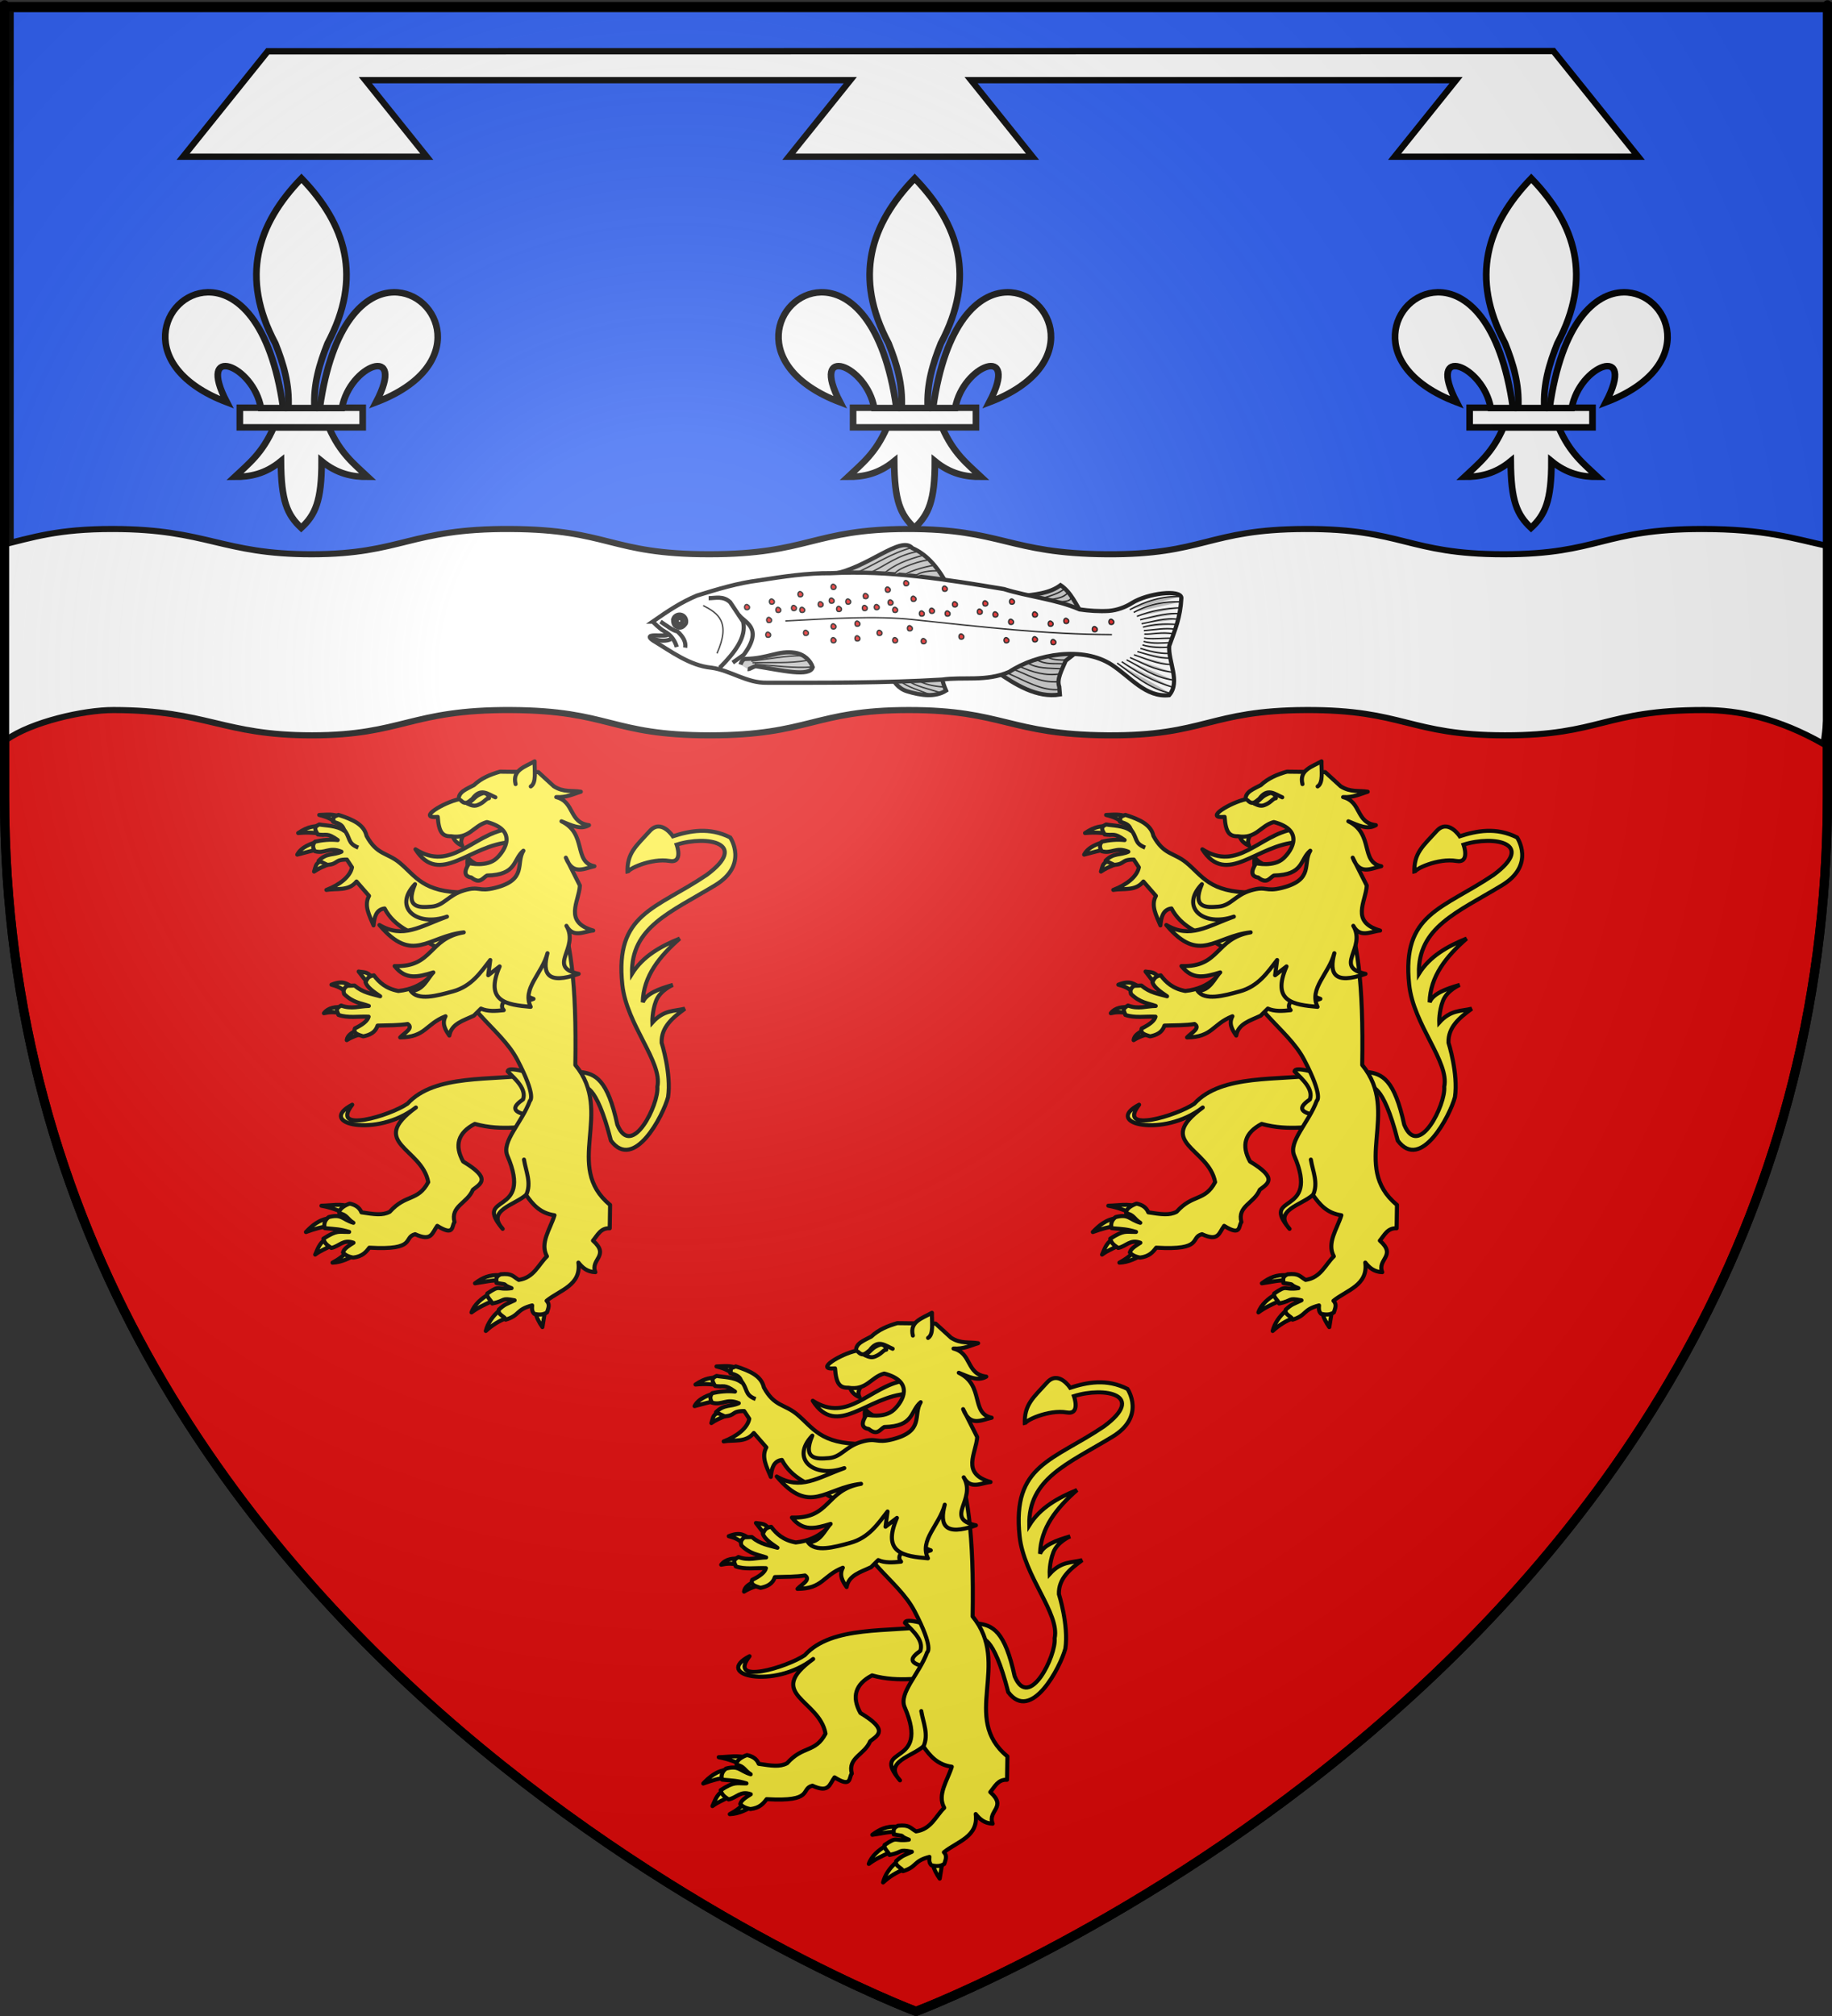 <?xml version="1.0" encoding="UTF-8" standalone="no"?>
<svg
   xmlns:dc="http://purl.org/dc/elements/1.1/"
   xmlns:cc="http://creativecommons.org/ns#"
   xmlns:rdf="http://www.w3.org/1999/02/22-rdf-syntax-ns#"
   xmlns:svg="http://www.w3.org/2000/svg"
   xmlns="http://www.w3.org/2000/svg"
   xmlns:xlink="http://www.w3.org/1999/xlink"
   xmlns:sodipodi="http://sodipodi.sourceforge.net/DTD/sodipodi-0.dtd"
   xmlns:inkscape="http://www.inkscape.org/namespaces/inkscape"
   height="660"
   width="600"
   version="1.0"
   id="svg2"
   sodipodi:version="0.32"
   inkscape:version="0.47 r22583"
   sodipodi:docname="Champagnac-de-Belair.svg"
   inkscape:export-filename="/Users/olivier/Desktop/Blason Rouge/Blason_Vide_3D.png"
   inkscape:export-xdpi="144"
   inkscape:export-ydpi="144"
   inkscape:output_extension="org.inkscape.output.svg.inkscape">
  <rect width="100%" height="100%" fill="#333333" stroke="none"/>
  <sodipodi:namedview
     inkscape:window-height="712"
     inkscape:window-width="1024"
     inkscape:pageshadow="2"
     inkscape:pageopacity="1"
     guidetolerance="10.0"
     gridtolerance="10.0"
     objecttolerance="10.0"
     borderopacity="1.0"
     bordercolor="#666666"
     pagecolor="#ffffff"
     id="base"
     showgrid="false"
     height="660px"
     inkscape:zoom="0.68636364"
     inkscape:cx="300"
     inkscape:cy="330"
     inkscape:window-x="-4"
     inkscape:window-y="-4"
     inkscape:current-layer="layer4"
     inkscape:window-maximized="1"
     showguides="true"
     inkscape:guide-bbox="true" />
  <desc
     id="desc4">Flag of Canton of Valais (Wallis)</desc>
  <defs
     id="defs6">
    <inkscape:perspective
       sodipodi:type="inkscape:persp3d"
       inkscape:vp_x="0 : 330 : 1"
       inkscape:vp_y="0 : 1000 : 0"
       inkscape:vp_z="600 : 330 : 1"
       inkscape:persp3d-origin="300 : 220 : 1"
       id="perspective2491" />
    <linearGradient
       id="linearGradient2893">
      <stop
         style="stop-color:white;stop-opacity:0.314;"
         offset="0"
         id="stop2895" />
      <stop
         id="stop2897"
         offset="0.19"
         style="stop-color:white;stop-opacity:0.251;" />
      <stop
         style="stop-color:#6b6b6b;stop-opacity:0.125;"
         offset="0.6"
         id="stop2901" />
      <stop
         style="stop-color:black;stop-opacity:0.125;"
         offset="1"
         id="stop2899" />
    </linearGradient>
    <linearGradient
       id="linearGradient2885">
      <stop
         id="stop2887"
         offset="0"
         style="stop-color:white;stop-opacity:1;" />
      <stop
         style="stop-color:white;stop-opacity:1;"
         offset="0.229"
         id="stop2891" />
      <stop
         id="stop2889"
         offset="1"
         style="stop-color:black;stop-opacity:1;" />
    </linearGradient>
    <linearGradient
       id="linearGradient2955">
      <stop
         id="stop2867"
         offset="0"
         style="stop-color:#fd0000;stop-opacity:1;" />
      <stop
         style="stop-color:#e77275;stop-opacity:0.659;"
         offset="0.5"
         id="stop2873" />
      <stop
         style="stop-color:black;stop-opacity:0.323;"
         offset="1"
         id="stop2959" />
    </linearGradient>
    <radialGradient
       inkscape:collect="always"
       xlink:href="#linearGradient2955"
       id="radialGradient2961"
       cx="225.524"
       cy="218.901"
       fx="225.524"
       fy="218.901"
       r="300"
       gradientTransform="matrix(-4.167939e-4,2.183,-1.884,-3.599562e-4,615.597,-289.121)"
       gradientUnits="userSpaceOnUse" />
    <polygon
       id="star"
       transform="scale(53,53)"
       points="0,-1 0.588,0.809 -0.951,-0.309 0.951,-0.309 -0.588,0.809 0,-1 " />
    <clipPath
       id="clip">
      <path
         d="M 0,-200 L 0,600 L 300,600 L 300,-200 L 0,-200 z "
         id="path10" />
    </clipPath>
    <radialGradient
       inkscape:collect="always"
       xlink:href="#linearGradient2955"
       id="radialGradient1911"
       gradientUnits="userSpaceOnUse"
       gradientTransform="matrix(-4.167939e-4,2.183,-1.884,-3.599562e-4,615.597,-289.121)"
       cx="225.524"
       cy="218.901"
       fx="225.524"
       fy="218.901"
       r="300" />
    <radialGradient
       inkscape:collect="always"
       xlink:href="#linearGradient2955"
       id="radialGradient2865"
       gradientUnits="userSpaceOnUse"
       gradientTransform="matrix(0,1.749,-1.593,-1.049767e-7,551.788,-191.29)"
       cx="225.524"
       cy="218.901"
       fx="225.524"
       fy="218.901"
       r="300" />
    <radialGradient
       inkscape:collect="always"
       xlink:href="#linearGradient2955"
       id="radialGradient2871"
       gradientUnits="userSpaceOnUse"
       gradientTransform="matrix(0,1.386,-1.323,-5.741131e-8,-158.082,-109.541)"
       cx="225.524"
       cy="218.901"
       fx="225.524"
       fy="218.901"
       r="300" />
    <radialGradient
       inkscape:collect="always"
       xlink:href="#linearGradient2893"
       id="radialGradient3163"
       gradientUnits="userSpaceOnUse"
       gradientTransform="matrix(1.353,0,0,1.349,-77.629,-85.747)"
       cx="221.445"
       cy="226.331"
       fx="221.445"
       fy="226.331"
       r="300" />
    <radialGradient
       r="300"
       fy="218.901"
       fx="225.524"
       cy="218.901"
       cx="225.524"
       gradientTransform="matrix(0,1.386,-1.323,-5.741131e-8,-158.082,-109.541)"
       gradientUnits="userSpaceOnUse"
       id="radialGradient3515"
       xlink:href="#linearGradient2955"
       inkscape:collect="always" />
    <radialGradient
       r="300"
       fy="218.901"
       fx="225.524"
       cy="218.901"
       cx="225.524"
       gradientTransform="matrix(0,1.749,-1.593,-1.049767e-7,551.788,-191.29)"
       gradientUnits="userSpaceOnUse"
       id="radialGradient3513"
       xlink:href="#linearGradient2955"
       inkscape:collect="always" />
    <radialGradient
       r="300"
       fy="218.901"
       fx="225.524"
       cy="218.901"
       cx="225.524"
       gradientTransform="matrix(-4.167939e-4,2.183,-1.884,-3.599562e-4,615.597,-289.121)"
       gradientUnits="userSpaceOnUse"
       id="radialGradient3511"
       xlink:href="#linearGradient2955"
       inkscape:collect="always" />
    <clipPath
       id="clipPath3507">
      <path
         id="path3509"
         d="M 0,-200 L 0,600 L 300,600 L 300,-200 L 0,-200 z " />
    </clipPath>
    <polygon
       points="0,-1 0.588,0.809 -0.951,-0.309 0.951,-0.309 -0.588,0.809 0,-1 "
       transform="scale(53,53)"
       id="polygon3505" />
    <radialGradient
       gradientUnits="userSpaceOnUse"
       gradientTransform="matrix(-4.167939e-4,2.183,-1.884,-3.599562e-4,615.597,-289.121)"
       r="300"
       fy="218.901"
       fx="225.524"
       cy="218.901"
       cx="225.524"
       id="radialGradient3503"
       xlink:href="#linearGradient2955"
       inkscape:collect="always" />
    <linearGradient
       id="linearGradient3495">
      <stop
         style="stop-color:#fd0000;stop-opacity:1;"
         offset="0"
         id="stop3497" />
      <stop
         id="stop3499"
         offset="0.5"
         style="stop-color:#e77275;stop-opacity:0.659;" />
      <stop
         id="stop3501"
         offset="1"
         style="stop-color:black;stop-opacity:0.323;" />
    </linearGradient>
    <linearGradient
       id="linearGradient3487">
      <stop
         style="stop-color:white;stop-opacity:1;"
         offset="0"
         id="stop3489" />
      <stop
         id="stop3491"
         offset="0.229"
         style="stop-color:white;stop-opacity:1;" />
      <stop
         style="stop-color:black;stop-opacity:1;"
         offset="1"
         id="stop3493" />
    </linearGradient>
    <linearGradient
       id="linearGradient3477">
      <stop
         id="stop3479"
         offset="0"
         style="stop-color:white;stop-opacity:0.314;" />
      <stop
         style="stop-color:white;stop-opacity:0.251;"
         offset="0.19"
         id="stop3481" />
      <stop
         id="stop3483"
         offset="0.6"
         style="stop-color:#6b6b6b;stop-opacity:0.125;" />
      <stop
         id="stop3485"
         offset="1"
         style="stop-color:black;stop-opacity:0.125;" />
    </linearGradient>
    <inkscape:perspective
       id="perspective11117"
       inkscape:persp3d-origin="300 : 220 : 1"
       inkscape:vp_z="600 : 330 : 1"
       inkscape:vp_y="0 : 1000 : 0"
       inkscape:vp_x="0 : 330 : 1"
       sodipodi:type="inkscape:persp3d" />
    <inkscape:perspective
       id="perspective39"
       inkscape:persp3d-origin="148.22235 : 128.20757 : 1"
       inkscape:vp_z="296.4447 : 192.31136 : 1"
       inkscape:vp_y="0 : 1000 : 0"
       inkscape:vp_x="0 : 192.31136 : 1"
       sodipodi:type="inkscape:persp3d" />
    <inkscape:perspective
       id="perspective7309"
       inkscape:persp3d-origin="239.31656 : 25.368744 : 1"
       inkscape:vp_z="478.63312 : 38.053116 : 1"
       inkscape:vp_y="0 : 1000 : 0"
       inkscape:vp_x="0 : 38.053116 : 1"
       sodipodi:type="inkscape:persp3d" />
    <inkscape:perspective
       id="perspective2575"
       inkscape:persp3d-origin="372.04724 : 350.78739 : 1"
       inkscape:vp_z="744.09448 : 526.18109 : 1"
       inkscape:vp_y="0 : 1000 : 0"
       inkscape:vp_x="0 : 526.18109 : 1"
       sodipodi:type="inkscape:persp3d" />
    <radialGradient
       gradientTransform="matrix(1.353,0,0,1.349,-77.629,-85.747)"
       gradientUnits="userSpaceOnUse"
       xlink:href="#linearGradient2893"
       id="radialGradient5603"
       fy="226.331"
       fx="221.445"
       r="300"
       cy="226.331"
       cx="221.445" />
    <radialGradient
       gradientTransform="matrix(0,1.386,-1.323,-5.741131e-8,-158.082,-109.541)"
       gradientUnits="userSpaceOnUse"
       xlink:href="#linearGradient2955"
       id="radialGradient5601"
       fy="218.901"
       fx="225.524"
       r="300"
       cy="218.901"
       cx="225.524" />
    <radialGradient
       gradientTransform="matrix(0,1.749,-1.593,-1.049767e-7,551.788,-191.29)"
       gradientUnits="userSpaceOnUse"
       xlink:href="#linearGradient2955"
       id="radialGradient5599"
       fy="218.901"
       fx="225.524"
       r="300"
       cy="218.901"
       cx="225.524" />
    <radialGradient
       gradientTransform="matrix(-4.167939e-4,2.183,-1.884,-3.599562e-4,615.597,-289.121)"
       gradientUnits="userSpaceOnUse"
       xlink:href="#linearGradient2955"
       id="radialGradient5597"
       fy="218.901"
       fx="225.524"
       r="300"
       cy="218.901"
       cx="225.524" />
    <clipPath
       id="clipPath5593">
      <path
         id="path5595"
         d="M 0,-200 L 0,600 L 300,600 L 300,-200 L 0,-200 z " />
    </clipPath>
    <polygon
       id="polygon5591"
       transform="scale(53,53)"
       points="0,-1 0.588,0.809 -0.951,-0.309 0.951,-0.309 -0.588,0.809 0,-1 " />
    <radialGradient
       gradientTransform="matrix(-4.167939e-4,2.183,-1.884,-3.599562e-4,615.597,-289.121)"
       gradientUnits="userSpaceOnUse"
       xlink:href="#linearGradient2955"
       id="radialGradient5589"
       fy="218.901"
       fx="225.524"
       r="300"
       cy="218.901"
       cx="225.524" />
    <linearGradient
       id="linearGradient5581">
      <stop
         id="stop5583"
         offset="0"
         style="stop-color:#fd0000;stop-opacity:1" />
      <stop
         id="stop5585"
         offset="0.5"
         style="stop-color:#e77275;stop-opacity:0.659" />
      <stop
         id="stop5587"
         offset="1"
         style="stop-color:black;stop-opacity:0.323" />
    </linearGradient>
    <linearGradient
       id="linearGradient5573">
      <stop
         id="stop5575"
         offset="0"
         style="stop-color:white;stop-opacity:1" />
      <stop
         id="stop5577"
         offset="0.229"
         style="stop-color:white;stop-opacity:1" />
      <stop
         id="stop5579"
         offset="1"
         style="stop-color:black;stop-opacity:1" />
    </linearGradient>
    <linearGradient
       id="linearGradient5563">
      <stop
         id="stop5565"
         offset="0"
         style="stop-color:white;stop-opacity:0.314" />
      <stop
         id="stop5567"
         offset="0.19"
         style="stop-color:white;stop-opacity:0.251" />
      <stop
         id="stop5569"
         offset="0.6"
         style="stop-color:#6b6b6b;stop-opacity:0.125" />
      <stop
         id="stop5571"
         offset="1"
         style="stop-color:black;stop-opacity:0.125" />
    </linearGradient>
    <inkscape:perspective
       id="perspective4932"
       inkscape:persp3d-origin="300 : 220 : 1"
       inkscape:vp_z="600 : 330 : 1"
       inkscape:vp_y="0 : 1000 : 0"
       inkscape:vp_x="0 : 330 : 1"
       sodipodi:type="inkscape:persp3d" />
    <inkscape:perspective
       id="perspective17156"
       inkscape:persp3d-origin="0.5 : 0.33333333 : 1"
       inkscape:vp_z="1 : 0.5 : 1"
       inkscape:vp_y="0 : 1000 : 0"
       inkscape:vp_x="0 : 0.5 : 1"
       sodipodi:type="inkscape:persp3d" />
  </defs>
  <g
     inkscape:groupmode="layer"
     id="layer3"
     inkscape:label="Fond écu"
     style="display:inline"
     sodipodi:insensitive="true">
    <path
       id="path2855"
       style="fill:#e20909;fill-opacity:1;fill-rule:evenodd;stroke:#000000;stroke-width:3;stroke-linecap:butt;stroke-linejoin:miter;stroke-miterlimit:4;stroke-dasharray:none;stroke-opacity:1"
       d="M 300,658.5 C 300,658.5 598.5,546.18 598.5,260.728 C 598.5,-24.723 598.5,2.176 598.5,2.176 L 1.5,2.176 L 1.5,260.728 C 1.5,546.18 300,658.5 300,658.5 z"
       sodipodi:nodetypes="cccccc" />
    <rect
       y="2.5"
       x="3"
       height="182"
       width="597"
       id="rect2230"
       style="opacity:1;fill:#2b5df2;fill-opacity:1;fill-rule:nonzero;stroke:#000000;stroke-width:3;stroke-miterlimit:4;stroke-dasharray:none;stroke-opacity:1;display:inline" />
  </g>
  <g
     inkscape:groupmode="layer"
     id="layer4"
     inkscape:label="Meubles">
    <g
       transform="matrix(0.488,0,0,0.488,96.746,248.649)"
       id="g7655"
       style="fill:#fcef3c">
      <g
         id="g3046"
         transform="matrix(0.626,0.118,-0.118,0.626,28.994,-34.235)"
         style="fill:#fcef3c;stroke:#000000;stroke-width:4.274;stroke-miterlimit:4;stroke-dasharray:none;stroke-opacity:1">
        <path
           sodipodi:nodetypes="ccccccsccccsccscsccscccc"
           id="path2030"
           style="fill:#fcef3c;fill-opacity:1;fill-rule:evenodd;stroke:#000000;stroke-width:4.274;stroke-linecap:butt;stroke-linejoin:miter;stroke-miterlimit:4;stroke-dasharray:none;stroke-opacity:1;display:inline"
           d="M 325.011,344.379 C 327.553,343.463 339.117,335.946 366.241,394.098 C 396.148,421.712 415.485,357.991 416.912,337.863 C 415.919,313.024 399.624,282.82 399.624,282.82 C 396.067,266.891 406.098,254.844 417.111,243.078 C 406.598,247.991 395.649,248.094 386.112,263.744 C 386.112,263.744 383.529,252.616 385.715,240.694 C 387.901,228.771 400.022,220.823 400.022,220.823 C 385.79,227.945 373.84,235.447 372.203,244.668 C 367.771,217.809 380.365,194.192 398.035,171.543 C 379.634,183.396 363.401,196.984 355.511,217.246 C 345.447,169.253 382.973,146.52 424.264,109.545 C 455.255,81.795 430.623,57.086 430.623,57.086 C 406.947,50.18 387.318,58.137 371.01,67.022 C 371.01,67.022 355.39,50.728 345.973,66.227 C 335.051,84.201 326.316,93.314 331.268,113.917 C 328.714,110.512 353.294,93.408 372.203,93.251 C 387.425,93.125 376.574,74.97 376.574,74.97 C 406.481,58.954 451.453,59.431 413.534,100.405 C 367.327,146.095 325.877,157.988 347.562,230.361 C 359.879,271.466 404.467,302.447 403.797,329.318 C 408.964,346.68 391.637,409.788 369.818,376.413 C 350.935,331.681 337.128,327.713 320.809,329.103 L 325.011,344.379 z" />
      </g>
      <path
         d="M 15.357,55.115 C 10.802,56.187 3.855,58.714 1.25,63.817 C 7.216,62.243 11.945,60.916 16.152,60.238 L 15.357,55.115 z"
         style="fill:#fcef3c;fill-opacity:1;fill-rule:evenodd;stroke:#000000;stroke-width:2.722;stroke-linecap:round;stroke-linejoin:round;stroke-miterlimit:4;stroke-dasharray:none;stroke-opacity:1"
         id="path3249" />
      <path
         d="M 16.79,44.324 C 12.17,45.11 8.976,44.599 1.863,49.339 C 8.027,48.772 14.528,48.937 18.459,50.444 L 16.79,44.324 z"
         style="fill:#fcef3c;fill-opacity:1;fill-rule:evenodd;stroke:#000000;stroke-width:2.722;stroke-linecap:round;stroke-linejoin:round;stroke-miterlimit:4;stroke-dasharray:none;stroke-opacity:1"
         id="path3247" />
      <path
         d="M 29.77,38.455 C 25.578,36.327 20.705,37.065 15.974,37.207 C 22.296,38.789 23.967,40.053 27.373,42.444 L 29.77,38.455 z"
         style="fill:#fcef3c;fill-opacity:1;fill-rule:evenodd;stroke:#000000;stroke-width:2.722;stroke-linecap:round;stroke-linejoin:round;stroke-miterlimit:4;stroke-dasharray:none;stroke-opacity:1"
         id="path3245" />
      <path
         d="M 19.272,67.517 C 13.227,69.362 14.092,70.675 12.532,75.183 C 18.309,71.266 21.85,71.226 24.302,68.798 L 19.272,67.517 z"
         style="fill:#fcef3c;fill-opacity:1;fill-rule:evenodd;stroke:#000000;stroke-width:2.722;stroke-linecap:round;stroke-linejoin:round;stroke-miterlimit:4;stroke-dasharray:none;stroke-opacity:1"
         id="path4220" />
      <path
         d="M 47.755,51.235 C 54.716,64.12 61.508,62.326 69.878,69.205 C 80.8,78.182 85.392,89.24 114.185,89.24 L 106.302,132.496 L 83.522,119.625 C 78.909,116.064 66.466,112.544 59.867,99.925 C 54.262,100.655 52.966,105.603 52.445,111.31 C 49.717,104.655 45.839,97.968 49.434,91.493 L 41.021,81.843 C 35.753,88.464 27.748,86.298 20.791,87.498 C 29.736,84.083 36.836,78.487 37.982,72.318 L 34.552,67.123 C 25.832,67.114 29.024,70.133 21.501,70.685 L 15.616,67.926 C 21.016,62.382 25.695,64.363 30.934,61.856 C 22.639,58.371 19.659,63.492 13.006,61.489 C 11.457,58.877 11.535,57.007 13.181,55.111 C 17.779,54.044 23.237,53.482 28.421,54.052 C 21.087,48.804 21.06,51.247 15.067,50.304 C 13.122,47.187 12.104,45.26 16.054,43.569 C 20.008,44.402 27.942,44.125 32.732,47.847 C 32.102,44.233 30.013,43.043 25.278,41.755 C 26.213,37.753 24.07,39.209 28.914,37.164 C 38.662,40.247 46.14,43.721 47.755,51.235 z"
         style="fill:#fcef3c;fill-rule:evenodd;stroke:#000000;stroke-width:2.722;stroke-linecap:round;stroke-linejoin:round;stroke-miterlimit:4;stroke-dasharray:none;stroke-opacity:1"
         id="path3243" />
      <path
         d="M 34.81,329.666 C 32.731,332.925 28.185,335.767 24.899,337.552 C 31.246,337.304 36.756,334.26 40.737,331.986 L 34.81,329.666 z"
         style="fill:#fcef3c;fill-opacity:1;fill-rule:evenodd;stroke:#000000;stroke-width:2.722;stroke-linecap:round;stroke-linejoin:round;stroke-miterlimit:4;stroke-dasharray:none;stroke-opacity:1"
         id="path3534" />
      <path
         d="M 20.36,321.778 C 15.764,324.603 14.735,329.219 13.271,332.135 C 17.161,329.224 20.341,328.345 24.307,325.938 L 20.36,321.778 z"
         style="fill:#fcef3c;fill-opacity:1;fill-rule:evenodd;stroke:#000000;stroke-width:2.722;stroke-linecap:round;stroke-linejoin:round;stroke-miterlimit:4;stroke-dasharray:none;stroke-opacity:1"
         id="path3532" />
      <path
         d="M 23.296,307.747 C 16.114,308.323 11.006,312.855 7.073,317.006 C 12.995,314.858 18.171,313.337 23.783,312.992 C 27.618,311.151 23.119,308.259 23.296,307.747 z"
         style="fill:#fcef3c;fill-opacity:1;fill-rule:evenodd;stroke:#000000;stroke-width:2.722;stroke-linecap:round;stroke-linejoin:round;stroke-miterlimit:4;stroke-dasharray:none;stroke-opacity:1"
         id="path3530" />
      <path
         d="M 36.915,300.017 C 30.467,297.713 24.21,299.251 17.472,299.356 C 24.622,300.663 30.249,303.015 35.518,305.613 L 36.915,300.017 z"
         style="fill:#fcef3c;fill-opacity:1;fill-rule:evenodd;stroke:#000000;stroke-width:2.722;stroke-linecap:round;stroke-linejoin:round;stroke-miterlimit:4;stroke-dasharray:none;stroke-opacity:1"
         id="path3528" />
      <path
         d="M 159.461,211.352 C 132.276,215.601 93.529,210.726 75.217,230.899 C 63.354,239.003 23.015,251.169 38.157,231.589 C 13.453,244.402 54.593,253.948 80.86,233.46 C 48.219,257.243 85.031,260.576 89.153,283.513 C 82.159,296.615 74.097,291.311 63.323,303.42 C 58.364,306 52.939,305.086 44.332,303.798 C 42.908,300.213 39.77,298.592 36.42,297.951 C 32.968,299.093 28.986,301.611 29.489,304.452 C 34.736,305.405 34.659,308.157 38.924,310.8 C 31.315,308.476 31.257,304.704 22.384,306.967 C 18.919,309.51 19.182,312.91 19.761,314.418 C 27.322,315.105 29.892,315.058 36.086,316.912 C 29.049,317.036 28.138,315.447 18.769,321.491 C 19.587,324.58 21.231,325.783 24.11,327.685 C 29.762,326.464 31.969,321.714 38.986,324.196 C 32.425,328.213 32.602,329.268 31.929,330.697 C 33.189,332.293 35.347,333.494 38.773,334.138 C 44.932,333.404 47.363,330.5 49.622,327.496 C 81.812,329.376 71.964,320.588 80.358,318.461 C 91.525,323.557 91.614,317.727 95.212,312.857 C 107.007,320.242 104.686,312.704 106.799,310.345 C 103.947,299.562 115.338,297.811 119.129,288.631 C 124.262,284.552 131.794,281.203 112.582,269.701 C 106.618,258.863 109.051,250.4 120.4,244.459 C 139.186,249.687 154.112,245.357 170.968,245.806 L 159.461,211.352 z"
         style="fill:#fcef3c;fill-rule:evenodd;stroke:#000000;stroke-width:2.722;stroke-linecap:round;stroke-linejoin:round;stroke-miterlimit:4;stroke-dasharray:none;stroke-opacity:1"
         id="path3524" />
      <path
         d="M 142.445,209.215 C 148.437,215.199 155.052,221.114 152.783,228.003 C 146.513,232.468 143.099,236.67 159.037,239.09 L 165.167,223.383 L 152.66,209.064 C 145.347,207.236 142.636,207.62 142.445,209.215 z"
         style="fill:#fcef3c;fill-rule:evenodd;stroke:#000000;stroke-width:2.722;stroke-linecap:round;stroke-linejoin:round;stroke-miterlimit:4;stroke-dasharray:none;stroke-opacity:1"
         id="path3526" />
      <path
         d="M 137.037,345.949 C 130.225,345.574 125.649,347.564 120.539,351.401 C 128.39,350.281 131.531,349.204 136.88,349.565 L 137.037,345.949 z"
         style="fill:#fcef3c;fill-opacity:1;fill-rule:evenodd;stroke:#000000;stroke-width:2.722;stroke-linecap:round;stroke-linejoin:round;stroke-miterlimit:4;stroke-dasharray:none;stroke-opacity:1"
         id="path3536" />
      <path
         d="M 129.602,358.837 C 125.086,361.441 119.923,365.693 118.194,370.93 C 122.803,367.496 127.563,365.397 131.851,363.469 L 129.602,358.837 z"
         style="fill:#fcef3c;fill-opacity:1;fill-rule:evenodd;stroke:#000000;stroke-width:2.722;stroke-linecap:round;stroke-linejoin:round;stroke-miterlimit:4;stroke-dasharray:none;stroke-opacity:1"
         id="path3538" />
      <path
         d="M 136.757,369.754 C 132.351,373.463 129.056,378.24 127.775,383.373 C 132.42,379.147 136.512,376.805 141.612,374.655 L 136.757,369.754 z"
         style="fill:#fcef3c;fill-opacity:1;fill-rule:evenodd;stroke:#000000;stroke-width:2.722;stroke-linecap:round;stroke-linejoin:round;stroke-miterlimit:4;stroke-dasharray:none;stroke-opacity:1"
         id="path3540" />
      <path
         d="M 161.192,371.152 C 161.649,373.984 163.774,378.025 165.786,380.799 L 167.449,370.572 L 161.192,371.152 z"
         style="fill:#fcef3c;fill-opacity:1;fill-rule:evenodd;stroke:#000000;stroke-width:2.722;stroke-linecap:round;stroke-linejoin:round;stroke-miterlimit:4;stroke-dasharray:none;stroke-opacity:1"
         id="path3542" />
      <path
         d="M 100.856,130.412 C 109.839,167.163 137.43,179.467 148.934,201.474 C 162.077,226.617 157.392,228.929 157.392,228.929 C 151.903,243.757 138.172,256.313 142.248,265.759 C 160.046,306.997 118.524,290.585 139.126,314.882 C 127.883,302.413 147.183,298.991 154.794,292.081 C 159.273,298.471 164.232,304.396 173.887,305.743 C 171.047,314.971 163.902,324.359 168.821,333.296 C 162.975,339.018 160.08,347.629 149.902,349.111 C 145.869,346.749 145.5,344.561 137.8,345.33 C 133.646,347.15 135.219,349.485 134.938,351.161 C 144.922,352.683 136.987,351.513 145.087,354.669 C 134.579,356.068 138.083,351.907 128.781,358.242 C 128.182,360.803 131.638,363.025 132.104,364.945 C 141.635,362.969 137.525,360.952 147.126,362.801 C 141.92,365.289 140.665,365.25 136.543,369.062 C 135.573,372.671 140.915,373.632 141.137,375.787 C 150.821,372.859 147.816,369.045 158.9,366.226 C 158.759,368.266 158.578,370.317 160.333,371.908 C 163.27,372.508 166.023,372.773 168.868,370.921 C 169.644,368.286 171.091,365.627 168.595,363.115 C 177.538,355.911 191.973,352.729 189.939,337.488 C 192.61,340.832 195.698,343.733 201.329,343.924 C 197.682,335.244 211.25,333.002 199.713,322.748 C 202.797,319.14 204.824,314.178 210.967,314.487 L 211.207,298.796 C 179.652,272.934 214.124,236.891 187.881,204.921 C 188.807,149.544 184.71,120.716 175.59,96.912 L 100.856,130.412 z"
         style="fill:#fcef3c;fill-rule:evenodd;stroke:#000000;stroke-width:2.722;stroke-linecap:round;stroke-linejoin:round;stroke-miterlimit:4;stroke-dasharray:none;stroke-opacity:1"
         id="path3453"
         sodipodi:nodetypes="cscsccccccccccccccccccccccccc" />
      <path
         d="M 51.056,145.993 C 48.5,142.129 45.394,142.856 42.45,142.23 L 48.091,149.534 L 51.056,145.993 z"
         style="fill:#fcef3c;fill-opacity:1;fill-rule:evenodd;stroke:#000000;stroke-width:2.722;stroke-linecap:round;stroke-linejoin:round;stroke-miterlimit:4;stroke-dasharray:none;stroke-opacity:1"
         id="path2264" />
      <path
         d="M 38.715,152.825 C 34.764,150.805 32.466,147.789 24.197,151.08 C 30.515,152.695 32.291,154.48 34.75,157.22 L 38.715,152.825 z"
         style="fill:#fcef3c;fill-opacity:1;fill-rule:evenodd;stroke:#000000;stroke-width:2.722;stroke-linecap:round;stroke-linejoin:round;stroke-miterlimit:4;stroke-dasharray:none;stroke-opacity:1"
         id="path2266" />
      <path
         d="M 31.992,166.307 C 27.314,165.71 22.107,166.317 19.13,170.218 C 22.542,169.449 25.974,169.195 29.451,170.159 L 31.992,166.307 z"
         style="fill:#fcef3c;fill-opacity:1;fill-rule:evenodd;stroke:#000000;stroke-width:2.722;stroke-linecap:round;stroke-linejoin:round;stroke-miterlimit:4;stroke-dasharray:none;stroke-opacity:1"
         id="path2268" />
      <path
         d="M 41.03,181.652 C 37.902,183.311 34.839,185.007 34.463,188.268 C 38.124,185.969 42.214,184.593 46.471,183.572 L 41.03,181.652 z"
         style="fill:#fcef3c;fill-opacity:1;fill-rule:evenodd;stroke:#000000;stroke-width:2.722;stroke-linecap:round;stroke-linejoin:round;stroke-miterlimit:4;stroke-dasharray:none;stroke-opacity:1"
         id="path2270" />
      <path
         d="M 52.663,144.79 C 48.388,145.48 48.172,147.604 47.054,149.41 C 48.195,152.918 52.561,155.879 56.904,158.843 C 51.198,157.182 45.532,156.57 39.704,151.644 L 34.755,151.829 C 31.999,153.729 32.199,155.518 32.688,157.297 C 38.765,163.255 43.876,163.346 49.3,165.334 C 43.138,165.403 37.456,167.66 30.706,165.048 C 25.924,167.628 28.642,169.331 28.875,171.324 C 35.239,173.585 42.376,172.217 49.156,172.528 C 48.453,175.292 45.063,177.891 39.951,180.385 C 38.517,183.762 42.251,184.634 45.519,185.732 C 49.889,184.847 53.662,183.177 55.16,178.511 C 62.118,178.316 69.454,178.399 75.355,177.43 C 79.578,180.213 73.114,183.395 70.323,186.439 C 87.472,186.248 87.125,177.675 100.765,172.235 C 98.128,177.245 100.592,181.252 103.314,185.208 C 104.729,177.147 112.756,175.196 119.747,171.853 L 124.525,167.101 C 129.004,169.114 134.379,168.757 139.844,168.162 C 137.046,165.109 139.568,161.856 144.44,158.516 C 151.714,162.845 156.004,162.123 159.796,160.557 C 143.958,155.462 155.317,139.803 154.891,128.722 L 131.066,110.009 L 87.88,147.886 C 83.702,151.207 77.828,154.404 69.16,155.282 C 60.764,153.72 56.269,149.551 52.663,144.79 z"
         style="fill:#fcef3c;fill-rule:evenodd;stroke:#000000;stroke-width:2.722;stroke-linecap:round;stroke-linejoin:round;stroke-miterlimit:4;stroke-dasharray:none;stroke-opacity:1"
         id="path2262" />
      <g
         id="g2235"
         transform="matrix(0.984,-0.176,0.176,0.984,-23.517,33.088)"
         style="fill:#fcef3c;stroke:#000000;stroke-width:2.722;stroke-miterlimit:4;stroke-dasharray:none;stroke-opacity:1">
        <path
           id="path2476"
           style="fill:#fcef3c;fill-rule:evenodd;stroke:#000000;stroke-width:2.722;stroke-linecap:round;stroke-linejoin:round;stroke-miterlimit:4;stroke-dasharray:none;stroke-opacity:1"
           d="M 130.005,65.064 C 130.473,62.284 129.993,60.313 131.445,56.694 C 133.229,60.451 136.616,62.157 139.336,64.716" />
        <path
           id="path3447"
           style="fill:#fcef3c;fill-opacity:1;fill-rule:evenodd;stroke:#000000;stroke-width:2.722;stroke-linecap:round;stroke-linejoin:round;stroke-miterlimit:4;stroke-dasharray:none;stroke-opacity:1"
           d="M 160.416,42.561 C 136.954,42.385 118.459,64.3 97.739,45.064 C 109.144,72.927 134.536,48.312 161.376,51.673 L 160.416,42.561 z" />
        <path
           id="path2474"
           style="fill:#fcef3c;fill-rule:evenodd;stroke:#000000;stroke-width:2.722;stroke-linecap:round;stroke-linejoin:round;stroke-miterlimit:4;stroke-dasharray:none;stroke-opacity:1"
           d="M 123.809,39.883 C 123.973,43.368 125.858,46.096 129.085,48.234 C 127.716,43.772 131.366,41.466 133.689,38.591" />
        <path
           id="path2462"
           style="fill:#fcef3c;fill-rule:evenodd;stroke:#000000;stroke-width:2.722;stroke-linecap:round;stroke-linejoin:round;stroke-miterlimit:4;stroke-dasharray:none;stroke-opacity:1"
           d="M 134.071,127.056 L 130.933,136.876 L 139.527,132.397 C 125.174,153.944 139.775,158.613 155.261,162.766 C 151.56,149.636 166.722,142.288 172.7,129.311 C 166.744,142.101 168.751,150.243 190.868,146.652 C 170.244,138.122 194.565,129.949 188.462,113.475 C 191.512,122.644 199.326,119.211 205.633,119.765 C 186.821,110.461 199.56,99.145 202.129,88.477 L 196.122,68.372 C 198.564,81.152 206.86,77.643 213.98,77.408 C 200.432,72.065 213.136,55.11 197.542,43.831 C 203.309,47.406 208.988,51.981 215.28,49.637 C 202.077,45.54 208.703,32.571 196.922,27.221 C 203.817,28.843 208.446,27.161 213.835,26.589 C 208.114,24.558 202.49,25.141 196.647,19.838 L 188.051,8.608 L 162.758,3.777 C 156.144,4.477 149.722,5.835 143.994,9.56 C 138.973,11.269 132.779,12.119 132.305,17.157 C 122.204,17.402 101.856,24.967 116.294,26.303 C 115.14,36.588 117.172,39.818 122.668,40.619 C 134.574,44.832 138.745,36.377 148.174,35.509 C 167.449,44.433 157.116,56.194 150.279,60.611 C 142.848,65.412 131.591,60.616 131.591,60.616 C 126.909,65.565 126.835,68.802 131.369,70.327 C 136.258,76.015 138.698,71.911 141.902,70.858 C 162.051,74.006 160.777,63.358 168.899,58.761 C 162.134,66.284 168.241,78.372 145.745,79.955 C 134.128,80.777 135.989,76.738 124.938,77.959 C 113.887,79.18 110.002,85.693 101.542,84.839 C 93.98,84.076 83.516,83.086 93.323,68.05 C 75.737,80.891 89.504,96.682 110.618,93.279 C 91.611,96.533 79.051,102.86 64.973,90.824 C 82.312,120.833 95.657,104.002 119.839,105.641 C 95.614,105.494 95.561,125.235 70.14,119.74 C 75.85,130.386 84.087,129.825 94.996,128.515 C 90.521,131.66 85.995,139.651 77.827,137.934 C 81.35,145.605 94.46,144.41 105.771,143.36 C 118.64,142.166 126.194,134.14 134.071,127.056 z" />
        <path
           id="path2472"
           style="fill:#fcef3c;fill-rule:evenodd;stroke:#000000;stroke-width:2.722;stroke-linecap:round;stroke-linejoin:round;stroke-miterlimit:4;stroke-dasharray:none;stroke-opacity:1"
           d="M 171.602,13.842 C 170.912,4.048 179.959,3.547 186.892,1.028 C 185.61,7.228 185.681,15.402 181.363,17.174" />
        <path
           id="path3449"
           style="fill:#fcef3c;fill-rule:evenodd;stroke:#000000;stroke-width:2.722;stroke-linecap:round;stroke-linejoin:round;stroke-miterlimit:4;stroke-dasharray:none;stroke-opacity:1"
           d="M 133.486,18.083 C 136.257,22.26 138.774,19.602 141.346,18.443 C 148.157,11.796 152.124,17.248 156.689,20.157"
           sodipodi:nodetypes="ccc" />
        <path
           id="path3451"
           style="fill:#fcef3c;fill-opacity:1;fill-rule:evenodd;stroke:#000000;stroke-width:2.722;stroke-linecap:round;stroke-linejoin:round;stroke-miterlimit:4;stroke-dasharray:none;stroke-opacity:1"
           d="M 137.508,21.059 C 140.265,22.99 141.945,23.754 144.604,23.081 C 148.922,22.125 150.367,19.736 152.336,20.015 C 152.271,18.297 152.024,16.644 149.291,15.882 C 142.734,16.846 142.882,19.07 137.508,21.059 z" />
      </g>
      <path
         d="M 154.885,292.148 C 158.564,284.079 154.697,276.292 153.415,268.408"
         style="fill:#fcef3c;fill-rule:evenodd;stroke:#000000;stroke-width:2.722;stroke-linecap:round;stroke-linejoin:round;stroke-miterlimit:4;stroke-dasharray:none;stroke-opacity:1"
         id="path3518" />
      <path
         d="M 32.191,46.467 C 37.438,52.718 34.52,56.062 42.231,59.097"
         style="fill:#fcef3c;fill-rule:evenodd;stroke:#000000;stroke-width:2.722;stroke-linecap:butt;stroke-linejoin:miter;stroke-miterlimit:4;stroke-dasharray:none;stroke-opacity:1"
         id="path4248" />
    </g>
    <path
       sodipodi:nodetypes="ccccccccccccc"
       d="M 87.687,16.797 L 59.975,51.301 L 139.765,51.301 L 119.647,26.243 L 278.482,26.243 L 258.364,51.301 L 338.154,51.301 L 318.036,26.243 L 476.871,26.243 L 456.753,51.301 L 536.543,51.301 L 508.768,16.725 L 87.687,16.797 z"
       style="fill:#ffffff;fill-opacity:1;fill-rule:evenodd;stroke:#000000;stroke-width:2.065;stroke-linecap:butt;stroke-linejoin:miter;stroke-miterlimit:4;stroke-dasharray:none;stroke-opacity:1;display:inline"
       id="path3848" />
    <g
       id="g6401"
       transform="matrix(1.38,0,0,1.346,249.44,55.178)"
       style="fill:#ffffff;display:inline">
      <path
         id="path1914"
         style="fill:#ffffff;fill-opacity:1;fill-rule:evenodd;stroke:#000000;stroke-width:1.578;stroke-linecap:butt;stroke-linejoin:miter;stroke-miterlimit:4;stroke-dasharray:none;stroke-opacity:1"
         d="M 29.739,62.946 C 27.049,69.297 23.723,71.868 20.495,74.989 C 24.114,75.005 27.72,74.31 31.458,71.175 C 31.522,80.85 32.916,84.157 36.277,87.407 C 39.6,84.258 41.136,80.86 41.124,71.175 C 44.862,74.31 48.459,75.005 52.078,74.989 C 48.85,71.868 45.533,69.296 42.843,62.946 L 29.739,62.946 z" />
      <rect
         id="rect2782"
         style="fill:#ffffff;fill-opacity:1;fill-rule:nonzero;stroke:#000000;stroke-width:1.578;stroke-linecap:butt;stroke-linejoin:miter;marker:none;marker-start:none;marker-mid:none;marker-end:none;stroke-miterlimit:4;stroke-dasharray:none;stroke-dashoffset:0;stroke-opacity:1;visibility:visible;display:inline;overflow:visible"
         y="58.178"
         x="21.707"
         height="4.772"
         width="29.159" />
      <path
         id="path1993"
         style="fill:#ffffff;fill-opacity:1;fill-rule:evenodd;stroke:#000000;stroke-width:5.25;stroke-linecap:butt;stroke-linejoin:miter;stroke-miterlimit:4;stroke-dasharray:none;stroke-opacity:1"
         transform="matrix(0.301,0,0,0.301,-1.678,0)"
         d="M 126.281,7.938 C 91.34,45.032 77.89,87.763 105.656,141.281 C 111.998,157.54 116.995,174.326 115.969,193.531 L 136.594,193.531 C 135.568,174.326 140.565,157.54 146.906,141.281 C 174.673,87.763 161.223,45.032 126.281,7.938 z" />
      <path
         id="path1881"
         style="fill:#ffffff;fill-opacity:1;fill-rule:evenodd;stroke:#000000;stroke-width:5.25;stroke-linecap:butt;stroke-linejoin:miter;stroke-miterlimit:4;stroke-dasharray:none;stroke-opacity:1"
         transform="matrix(0.301,0,0,0.301,-1.678,0)"
         d="M 52.25,100 C 17.015,100.845 -6.477,160.018 67.469,188.875 C 43.029,141.001 88.364,158.743 94.344,193.531 L 111.875,193.531 C 102.196,122.87 74.823,99.458 52.25,100 z" />
      <path
         id="path2776"
         style="fill:#ffffff;fill-opacity:1;fill-rule:evenodd;stroke:#000000;stroke-width:5.25;stroke-linecap:butt;stroke-linejoin:miter;stroke-miterlimit:4;stroke-dasharray:none;stroke-opacity:1"
         transform="matrix(0.301,0,0,0.301,-1.678,0)"
         d="M 198.969,100 C 176.667,100.418 150.204,124.284 140.719,193.531 L 158.219,193.531 C 164.198,158.743 209.565,141.001 185.125,188.875 C 260.019,159.648 234.946,99.326 198.969,100 z" />
    </g>
    <g
       id="g3920"
       transform="matrix(1.38,0,0,1.346,48.59,55.178)"
       style="fill:#ffffff;display:inline">
      <path
         id="path3922"
         style="fill:#ffffff;fill-opacity:1;fill-rule:evenodd;stroke:#000000;stroke-width:1.578;stroke-linecap:butt;stroke-linejoin:miter;stroke-miterlimit:4;stroke-dasharray:none;stroke-opacity:1"
         d="M 29.739,62.946 C 27.049,69.297 23.723,71.868 20.495,74.989 C 24.114,75.005 27.72,74.31 31.458,71.175 C 31.522,80.85 32.916,84.157 36.277,87.407 C 39.6,84.258 41.136,80.86 41.124,71.175 C 44.862,74.31 48.459,75.005 52.078,74.989 C 48.85,71.868 45.533,69.296 42.843,62.946 L 29.739,62.946 z" />
      <rect
         id="rect3924"
         style="fill:#ffffff;fill-opacity:1;fill-rule:nonzero;stroke:#000000;stroke-width:1.578;stroke-linecap:butt;stroke-linejoin:miter;marker:none;marker-start:none;marker-mid:none;marker-end:none;stroke-miterlimit:4;stroke-dasharray:none;stroke-dashoffset:0;stroke-opacity:1;visibility:visible;display:inline;overflow:visible"
         y="58.178"
         x="21.707"
         height="4.772"
         width="29.159" />
      <path
         id="path3926"
         style="fill:#ffffff;fill-opacity:1;fill-rule:evenodd;stroke:#000000;stroke-width:5.25;stroke-linecap:butt;stroke-linejoin:miter;stroke-miterlimit:4;stroke-dasharray:none;stroke-opacity:1"
         transform="matrix(0.301,0,0,0.301,-1.678,0)"
         d="M 126.281,7.938 C 91.34,45.032 77.89,87.763 105.656,141.281 C 111.998,157.54 116.995,174.326 115.969,193.531 L 136.594,193.531 C 135.568,174.326 140.565,157.54 146.906,141.281 C 174.673,87.763 161.223,45.032 126.281,7.938 z" />
      <path
         id="path3928"
         style="fill:#ffffff;fill-opacity:1;fill-rule:evenodd;stroke:#000000;stroke-width:5.25;stroke-linecap:butt;stroke-linejoin:miter;stroke-miterlimit:4;stroke-dasharray:none;stroke-opacity:1"
         transform="matrix(0.301,0,0,0.301,-1.678,0)"
         d="M 52.25,100 C 17.015,100.845 -6.477,160.018 67.469,188.875 C 43.029,141.001 88.364,158.743 94.344,193.531 L 111.875,193.531 C 102.196,122.87 74.823,99.458 52.25,100 z" />
      <path
         id="path3930"
         style="fill:#ffffff;fill-opacity:1;fill-rule:evenodd;stroke:#000000;stroke-width:5.25;stroke-linecap:butt;stroke-linejoin:miter;stroke-miterlimit:4;stroke-dasharray:none;stroke-opacity:1"
         transform="matrix(0.301,0,0,0.301,-1.678,0)"
         d="M 198.969,100 C 176.667,100.418 150.204,124.284 140.719,193.531 L 158.219,193.531 C 164.198,158.743 209.565,141.001 185.125,188.875 C 260.019,159.648 234.946,99.326 198.969,100 z" />
    </g>
    <g
       id="g3932"
       transform="matrix(1.38,0,0,1.346,451.365,55.178)"
       style="fill:#ffffff;display:inline">
      <path
         id="path3934"
         style="fill:#ffffff;fill-opacity:1;fill-rule:evenodd;stroke:#000000;stroke-width:1.578;stroke-linecap:butt;stroke-linejoin:miter;stroke-miterlimit:4;stroke-dasharray:none;stroke-opacity:1"
         d="M 29.739,62.946 C 27.049,69.297 23.723,71.868 20.495,74.989 C 24.114,75.005 27.72,74.31 31.458,71.175 C 31.522,80.85 32.916,84.157 36.277,87.407 C 39.6,84.258 41.136,80.86 41.124,71.175 C 44.862,74.31 48.459,75.005 52.078,74.989 C 48.85,71.868 45.533,69.296 42.843,62.946 L 29.739,62.946 z" />
      <rect
         id="rect3936"
         style="fill:#ffffff;fill-opacity:1;fill-rule:nonzero;stroke:#000000;stroke-width:1.578;stroke-linecap:butt;stroke-linejoin:miter;marker:none;marker-start:none;marker-mid:none;marker-end:none;stroke-miterlimit:4;stroke-dasharray:none;stroke-dashoffset:0;stroke-opacity:1;visibility:visible;display:inline;overflow:visible"
         y="58.178"
         x="21.707"
         height="4.772"
         width="29.159" />
      <path
         id="path3938"
         style="fill:#ffffff;fill-opacity:1;fill-rule:evenodd;stroke:#000000;stroke-width:5.25;stroke-linecap:butt;stroke-linejoin:miter;stroke-miterlimit:4;stroke-dasharray:none;stroke-opacity:1"
         transform="matrix(0.301,0,0,0.301,-1.678,0)"
         d="M 126.281,7.938 C 91.34,45.032 77.89,87.763 105.656,141.281 C 111.998,157.54 116.995,174.326 115.969,193.531 L 136.594,193.531 C 135.568,174.326 140.565,157.54 146.906,141.281 C 174.673,87.763 161.223,45.032 126.281,7.938 z" />
      <path
         id="path3940"
         style="fill:#ffffff;fill-opacity:1;fill-rule:evenodd;stroke:#000000;stroke-width:5.25;stroke-linecap:butt;stroke-linejoin:miter;stroke-miterlimit:4;stroke-dasharray:none;stroke-opacity:1"
         transform="matrix(0.301,0,0,0.301,-1.678,0)"
         d="M 52.25,100 C 17.015,100.845 -6.477,160.018 67.469,188.875 C 43.029,141.001 88.364,158.743 94.344,193.531 L 111.875,193.531 C 102.196,122.87 74.823,99.458 52.25,100 z" />
      <path
         id="path3942"
         style="fill:#ffffff;fill-opacity:1;fill-rule:evenodd;stroke:#000000;stroke-width:5.25;stroke-linecap:butt;stroke-linejoin:miter;stroke-miterlimit:4;stroke-dasharray:none;stroke-opacity:1"
         transform="matrix(0.301,0,0,0.301,-1.678,0)"
         d="M 198.969,100 C 176.667,100.418 150.204,124.284 140.719,193.531 L 158.219,193.531 C 164.198,158.743 209.565,141.001 185.125,188.875 C 260.019,159.648 234.946,99.326 198.969,100 z" />
    </g>
    <path
       sodipodi:nodetypes="ccccczsszzssscccssszzsszc"
       id="path5605"
       d="M 37.106,173.185 C 18.758,173.154 10.634,175.989 0.42,178.447 C 0.42,187.547 0.42,177.396 0.42,188.543 C 0.42,205.14 0.127,228.183 2.084,242.2 C 10.287,236.363 27.305,232.439 37.168,232.456 C 68.025,232.508 72.654,240.773 102.277,240.737 C 131.901,240.701 134.316,232.283 167.355,232.456 C 199.872,232.626 199.785,240.73 232.464,240.737 C 265.143,240.745 266.524,232.472 297.573,232.456 C 328.622,232.44 330.527,240.508 362.682,240.737 C 394.836,240.967 395.772,232.571 427.822,232.456 C 459.882,232.341 461.419,240.715 492.868,240.737 C 524.317,240.76 525.333,232.456 558.008,232.456 C 569.52,232.456 582.359,235.124 597.258,243.58 C 600.134,222.477 598.42,205.283 598.42,188.543 L 598.42,178.724 C 587.399,176.296 578.044,173.185 557.445,173.185 C 524.803,173.185 523.785,181.475 492.367,181.452 C 460.95,181.43 459.411,173.07 427.384,173.185 C 395.366,173.3 394.459,181.682 362.337,181.452 C 330.215,181.223 328.277,173.169 297.26,173.185 C 266.243,173.201 264.859,181.46 232.213,181.452 C 199.567,181.445 199.652,173.355 167.167,173.185 C 134.162,173.012 131.777,181.416 102.183,181.452 C 72.59,181.488 67.931,173.237 37.106,173.185 z"
       style="fill:#ffffff;fill-opacity:1;fill-rule:evenodd;stroke:#000000;stroke-width:1.997;stroke-linecap:butt;stroke-linejoin:miter;stroke-miterlimit:4;stroke-opacity:1;display:inline" />
    <g
       transform="matrix(0.488,0,0,0.488,354.455,248.649)"
       id="g5657"
       style="fill:#fcef3c">
      <g
         id="g5659"
         transform="matrix(0.626,0.118,-0.118,0.626,28.994,-34.235)"
         style="fill:#fcef3c;stroke:#000000;stroke-width:4.274;stroke-miterlimit:4;stroke-dasharray:none;stroke-opacity:1">
        <path
           sodipodi:nodetypes="ccccccsccccsccscsccscccc"
           id="path5661"
           style="fill:#fcef3c;fill-opacity:1;fill-rule:evenodd;stroke:#000000;stroke-width:4.274;stroke-linecap:butt;stroke-linejoin:miter;stroke-miterlimit:4;stroke-dasharray:none;stroke-opacity:1;display:inline"
           d="M 325.011,344.379 C 327.553,343.463 339.117,335.946 366.241,394.098 C 396.148,421.712 415.485,357.991 416.912,337.863 C 415.919,313.024 399.624,282.82 399.624,282.82 C 396.067,266.891 406.098,254.844 417.111,243.078 C 406.598,247.991 395.649,248.094 386.112,263.744 C 386.112,263.744 383.529,252.616 385.715,240.694 C 387.901,228.771 400.022,220.823 400.022,220.823 C 385.79,227.945 373.84,235.447 372.203,244.668 C 367.771,217.809 380.365,194.192 398.035,171.543 C 379.634,183.396 363.401,196.984 355.511,217.246 C 345.447,169.253 382.973,146.52 424.264,109.545 C 455.255,81.795 430.623,57.086 430.623,57.086 C 406.947,50.18 387.318,58.137 371.01,67.022 C 371.01,67.022 355.39,50.728 345.973,66.227 C 335.051,84.201 326.316,93.314 331.268,113.917 C 328.714,110.512 353.294,93.408 372.203,93.251 C 387.425,93.125 376.574,74.97 376.574,74.97 C 406.481,58.954 451.453,59.431 413.534,100.405 C 367.327,146.095 325.877,157.988 347.562,230.361 C 359.879,271.466 404.467,302.447 403.797,329.318 C 408.964,346.68 391.637,409.788 369.818,376.413 C 350.935,331.681 337.128,327.713 320.809,329.103 L 325.011,344.379 z" />
      </g>
      <path
         d="M 15.357,55.115 C 10.802,56.187 3.855,58.714 1.25,63.817 C 7.216,62.243 11.945,60.916 16.152,60.238 L 15.357,55.115 z"
         style="fill:#fcef3c;fill-opacity:1;fill-rule:evenodd;stroke:#000000;stroke-width:2.722;stroke-linecap:round;stroke-linejoin:round;stroke-miterlimit:4;stroke-dasharray:none;stroke-opacity:1"
         id="path5663" />
      <path
         d="M 16.79,44.324 C 12.17,45.11 8.976,44.599 1.863,49.339 C 8.027,48.772 14.528,48.937 18.459,50.444 L 16.79,44.324 z"
         style="fill:#fcef3c;fill-opacity:1;fill-rule:evenodd;stroke:#000000;stroke-width:2.722;stroke-linecap:round;stroke-linejoin:round;stroke-miterlimit:4;stroke-dasharray:none;stroke-opacity:1"
         id="path5665" />
      <path
         d="M 29.77,38.455 C 25.578,36.327 20.705,37.065 15.974,37.207 C 22.296,38.789 23.967,40.053 27.373,42.444 L 29.77,38.455 z"
         style="fill:#fcef3c;fill-opacity:1;fill-rule:evenodd;stroke:#000000;stroke-width:2.722;stroke-linecap:round;stroke-linejoin:round;stroke-miterlimit:4;stroke-dasharray:none;stroke-opacity:1"
         id="path5667" />
      <path
         d="M 19.272,67.517 C 13.227,69.362 14.092,70.675 12.532,75.183 C 18.309,71.266 21.85,71.226 24.302,68.798 L 19.272,67.517 z"
         style="fill:#fcef3c;fill-opacity:1;fill-rule:evenodd;stroke:#000000;stroke-width:2.722;stroke-linecap:round;stroke-linejoin:round;stroke-miterlimit:4;stroke-dasharray:none;stroke-opacity:1"
         id="path5669" />
      <path
         d="M 47.755,51.235 C 54.716,64.12 61.508,62.326 69.878,69.205 C 80.8,78.182 85.392,89.24 114.185,89.24 L 106.302,132.496 L 83.522,119.625 C 78.909,116.064 66.466,112.544 59.867,99.925 C 54.262,100.655 52.966,105.603 52.445,111.31 C 49.717,104.655 45.839,97.968 49.434,91.493 L 41.021,81.843 C 35.753,88.464 27.748,86.298 20.791,87.498 C 29.736,84.083 36.836,78.487 37.982,72.318 L 34.552,67.123 C 25.832,67.114 29.024,70.133 21.501,70.685 L 15.616,67.926 C 21.016,62.382 25.695,64.363 30.934,61.856 C 22.639,58.371 19.659,63.492 13.006,61.489 C 11.457,58.877 11.535,57.007 13.181,55.111 C 17.779,54.044 23.237,53.482 28.421,54.052 C 21.087,48.804 21.06,51.247 15.067,50.304 C 13.122,47.187 12.104,45.26 16.054,43.569 C 20.008,44.402 27.942,44.125 32.732,47.847 C 32.102,44.233 30.013,43.043 25.278,41.755 C 26.213,37.753 24.07,39.209 28.914,37.164 C 38.662,40.247 46.14,43.721 47.755,51.235 z"
         style="fill:#fcef3c;fill-rule:evenodd;stroke:#000000;stroke-width:2.722;stroke-linecap:round;stroke-linejoin:round;stroke-miterlimit:4;stroke-dasharray:none;stroke-opacity:1"
         id="path5671" />
      <path
         d="M 34.81,329.666 C 32.731,332.925 28.185,335.767 24.899,337.552 C 31.246,337.304 36.756,334.26 40.737,331.986 L 34.81,329.666 z"
         style="fill:#fcef3c;fill-opacity:1;fill-rule:evenodd;stroke:#000000;stroke-width:2.722;stroke-linecap:round;stroke-linejoin:round;stroke-miterlimit:4;stroke-dasharray:none;stroke-opacity:1"
         id="path5673" />
      <path
         d="M 20.36,321.778 C 15.764,324.603 14.735,329.219 13.271,332.135 C 17.161,329.224 20.341,328.345 24.307,325.938 L 20.36,321.778 z"
         style="fill:#fcef3c;fill-opacity:1;fill-rule:evenodd;stroke:#000000;stroke-width:2.722;stroke-linecap:round;stroke-linejoin:round;stroke-miterlimit:4;stroke-dasharray:none;stroke-opacity:1"
         id="path5675" />
      <path
         d="M 23.296,307.747 C 16.114,308.323 11.006,312.855 7.073,317.006 C 12.995,314.858 18.171,313.337 23.783,312.992 C 27.618,311.151 23.119,308.259 23.296,307.747 z"
         style="fill:#fcef3c;fill-opacity:1;fill-rule:evenodd;stroke:#000000;stroke-width:2.722;stroke-linecap:round;stroke-linejoin:round;stroke-miterlimit:4;stroke-dasharray:none;stroke-opacity:1"
         id="path5677" />
      <path
         d="M 36.915,300.017 C 30.467,297.713 24.21,299.251 17.472,299.356 C 24.622,300.663 30.249,303.015 35.518,305.613 L 36.915,300.017 z"
         style="fill:#fcef3c;fill-opacity:1;fill-rule:evenodd;stroke:#000000;stroke-width:2.722;stroke-linecap:round;stroke-linejoin:round;stroke-miterlimit:4;stroke-dasharray:none;stroke-opacity:1"
         id="path5679" />
      <path
         d="M 159.461,211.352 C 132.276,215.601 93.529,210.726 75.217,230.899 C 63.354,239.003 23.015,251.169 38.157,231.589 C 13.453,244.402 54.593,253.948 80.86,233.46 C 48.219,257.243 85.031,260.576 89.153,283.513 C 82.159,296.615 74.097,291.311 63.323,303.42 C 58.364,306 52.939,305.086 44.332,303.798 C 42.908,300.213 39.77,298.592 36.42,297.951 C 32.968,299.093 28.986,301.611 29.489,304.452 C 34.736,305.405 34.659,308.157 38.924,310.8 C 31.315,308.476 31.257,304.704 22.384,306.967 C 18.919,309.51 19.182,312.91 19.761,314.418 C 27.322,315.105 29.892,315.058 36.086,316.912 C 29.049,317.036 28.138,315.447 18.769,321.491 C 19.587,324.58 21.231,325.783 24.11,327.685 C 29.762,326.464 31.969,321.714 38.986,324.196 C 32.425,328.213 32.602,329.268 31.929,330.697 C 33.189,332.293 35.347,333.494 38.773,334.138 C 44.932,333.404 47.363,330.5 49.622,327.496 C 81.812,329.376 71.964,320.588 80.358,318.461 C 91.525,323.557 91.614,317.727 95.212,312.857 C 107.007,320.242 104.686,312.704 106.799,310.345 C 103.947,299.562 115.338,297.811 119.129,288.631 C 124.262,284.552 131.794,281.203 112.582,269.701 C 106.618,258.863 109.051,250.4 120.4,244.459 C 139.186,249.687 154.112,245.357 170.968,245.806 L 159.461,211.352 z"
         style="fill:#fcef3c;fill-rule:evenodd;stroke:#000000;stroke-width:2.722;stroke-linecap:round;stroke-linejoin:round;stroke-miterlimit:4;stroke-dasharray:none;stroke-opacity:1"
         id="path5681" />
      <path
         d="M 142.445,209.215 C 148.437,215.199 155.052,221.114 152.783,228.003 C 146.513,232.468 143.099,236.67 159.037,239.09 L 165.167,223.383 L 152.66,209.064 C 145.347,207.236 142.636,207.62 142.445,209.215 z"
         style="fill:#fcef3c;fill-rule:evenodd;stroke:#000000;stroke-width:2.722;stroke-linecap:round;stroke-linejoin:round;stroke-miterlimit:4;stroke-dasharray:none;stroke-opacity:1"
         id="path5683" />
      <path
         d="M 137.037,345.949 C 130.225,345.574 125.649,347.564 120.539,351.401 C 128.39,350.281 131.531,349.204 136.88,349.565 L 137.037,345.949 z"
         style="fill:#fcef3c;fill-opacity:1;fill-rule:evenodd;stroke:#000000;stroke-width:2.722;stroke-linecap:round;stroke-linejoin:round;stroke-miterlimit:4;stroke-dasharray:none;stroke-opacity:1"
         id="path5685" />
      <path
         d="M 129.602,358.837 C 125.086,361.441 119.923,365.693 118.194,370.93 C 122.803,367.496 127.563,365.397 131.851,363.469 L 129.602,358.837 z"
         style="fill:#fcef3c;fill-opacity:1;fill-rule:evenodd;stroke:#000000;stroke-width:2.722;stroke-linecap:round;stroke-linejoin:round;stroke-miterlimit:4;stroke-dasharray:none;stroke-opacity:1"
         id="path5687" />
      <path
         d="M 136.757,369.754 C 132.351,373.463 129.056,378.24 127.775,383.373 C 132.42,379.147 136.512,376.805 141.612,374.655 L 136.757,369.754 z"
         style="fill:#fcef3c;fill-opacity:1;fill-rule:evenodd;stroke:#000000;stroke-width:2.722;stroke-linecap:round;stroke-linejoin:round;stroke-miterlimit:4;stroke-dasharray:none;stroke-opacity:1"
         id="path5689" />
      <path
         d="M 161.192,371.152 C 161.649,373.984 163.774,378.025 165.786,380.799 L 167.449,370.572 L 161.192,371.152 z"
         style="fill:#fcef3c;fill-opacity:1;fill-rule:evenodd;stroke:#000000;stroke-width:2.722;stroke-linecap:round;stroke-linejoin:round;stroke-miterlimit:4;stroke-dasharray:none;stroke-opacity:1"
         id="path5691" />
      <path
         d="M 100.856,130.412 C 109.839,167.163 137.43,179.467 148.934,201.474 C 162.077,226.617 157.392,228.929 157.392,228.929 C 151.903,243.757 138.172,256.313 142.248,265.759 C 160.046,306.997 118.524,290.585 139.126,314.882 C 127.883,302.413 147.183,298.991 154.794,292.081 C 159.273,298.471 164.232,304.396 173.887,305.743 C 171.047,314.971 163.902,324.359 168.821,333.296 C 162.975,339.018 160.08,347.629 149.902,349.111 C 145.869,346.749 145.5,344.561 137.8,345.33 C 133.646,347.15 135.219,349.485 134.938,351.161 C 144.922,352.683 136.987,351.513 145.087,354.669 C 134.579,356.068 138.083,351.907 128.781,358.242 C 128.182,360.803 131.638,363.025 132.104,364.945 C 141.635,362.969 137.525,360.952 147.126,362.801 C 141.92,365.289 140.665,365.25 136.543,369.062 C 135.573,372.671 140.915,373.632 141.137,375.787 C 150.821,372.859 147.816,369.045 158.9,366.226 C 158.759,368.266 158.578,370.317 160.333,371.908 C 163.27,372.508 166.023,372.773 168.868,370.921 C 169.644,368.286 171.091,365.627 168.595,363.115 C 177.538,355.911 191.973,352.729 189.939,337.488 C 192.61,340.832 195.698,343.733 201.329,343.924 C 197.682,335.244 211.25,333.002 199.713,322.748 C 202.797,319.14 204.824,314.178 210.967,314.487 L 211.207,298.796 C 179.652,272.934 214.124,236.891 187.881,204.921 C 188.807,149.544 184.71,120.716 175.59,96.912 L 100.856,130.412 z"
         style="fill:#fcef3c;fill-rule:evenodd;stroke:#000000;stroke-width:2.722;stroke-linecap:round;stroke-linejoin:round;stroke-miterlimit:4;stroke-dasharray:none;stroke-opacity:1"
         id="path5693"
         sodipodi:nodetypes="cscsccccccccccccccccccccccccc" />
      <path
         d="M 51.056,145.993 C 48.5,142.129 45.394,142.856 42.45,142.23 L 48.091,149.534 L 51.056,145.993 z"
         style="fill:#fcef3c;fill-opacity:1;fill-rule:evenodd;stroke:#000000;stroke-width:2.722;stroke-linecap:round;stroke-linejoin:round;stroke-miterlimit:4;stroke-dasharray:none;stroke-opacity:1"
         id="path5695" />
      <path
         d="M 38.715,152.825 C 34.764,150.805 32.466,147.789 24.197,151.08 C 30.515,152.695 32.291,154.48 34.75,157.22 L 38.715,152.825 z"
         style="fill:#fcef3c;fill-opacity:1;fill-rule:evenodd;stroke:#000000;stroke-width:2.722;stroke-linecap:round;stroke-linejoin:round;stroke-miterlimit:4;stroke-dasharray:none;stroke-opacity:1"
         id="path5697" />
      <path
         d="M 31.992,166.307 C 27.314,165.71 22.107,166.317 19.13,170.218 C 22.542,169.449 25.974,169.195 29.451,170.159 L 31.992,166.307 z"
         style="fill:#fcef3c;fill-opacity:1;fill-rule:evenodd;stroke:#000000;stroke-width:2.722;stroke-linecap:round;stroke-linejoin:round;stroke-miterlimit:4;stroke-dasharray:none;stroke-opacity:1"
         id="path5699" />
      <path
         d="M 41.03,181.652 C 37.902,183.311 34.839,185.007 34.463,188.268 C 38.124,185.969 42.214,184.593 46.471,183.572 L 41.03,181.652 z"
         style="fill:#fcef3c;fill-opacity:1;fill-rule:evenodd;stroke:#000000;stroke-width:2.722;stroke-linecap:round;stroke-linejoin:round;stroke-miterlimit:4;stroke-dasharray:none;stroke-opacity:1"
         id="path5701" />
      <path
         d="M 52.663,144.79 C 48.388,145.48 48.172,147.604 47.054,149.41 C 48.195,152.918 52.561,155.879 56.904,158.843 C 51.198,157.182 45.532,156.57 39.704,151.644 L 34.755,151.829 C 31.999,153.729 32.199,155.518 32.688,157.297 C 38.765,163.255 43.876,163.346 49.3,165.334 C 43.138,165.403 37.456,167.66 30.706,165.048 C 25.924,167.628 28.642,169.331 28.875,171.324 C 35.239,173.585 42.376,172.217 49.156,172.528 C 48.453,175.292 45.063,177.891 39.951,180.385 C 38.517,183.762 42.251,184.634 45.519,185.732 C 49.889,184.847 53.662,183.177 55.16,178.511 C 62.118,178.316 69.454,178.399 75.355,177.43 C 79.578,180.213 73.114,183.395 70.323,186.439 C 87.472,186.248 87.125,177.675 100.765,172.235 C 98.128,177.245 100.592,181.252 103.314,185.208 C 104.729,177.147 112.756,175.196 119.747,171.853 L 124.525,167.101 C 129.004,169.114 134.379,168.757 139.844,168.162 C 137.046,165.109 139.568,161.856 144.44,158.516 C 151.714,162.845 156.004,162.123 159.796,160.557 C 143.958,155.462 155.317,139.803 154.891,128.722 L 131.066,110.009 L 87.88,147.886 C 83.702,151.207 77.828,154.404 69.16,155.282 C 60.764,153.72 56.269,149.551 52.663,144.79 z"
         style="fill:#fcef3c;fill-rule:evenodd;stroke:#000000;stroke-width:2.722;stroke-linecap:round;stroke-linejoin:round;stroke-miterlimit:4;stroke-dasharray:none;stroke-opacity:1"
         id="path5703" />
      <g
         id="g5705"
         transform="matrix(0.984,-0.176,0.176,0.984,-23.517,33.088)"
         style="fill:#fcef3c;stroke:#000000;stroke-width:2.722;stroke-miterlimit:4;stroke-dasharray:none;stroke-opacity:1">
        <path
           id="path5707"
           style="fill:#fcef3c;fill-rule:evenodd;stroke:#000000;stroke-width:2.722;stroke-linecap:round;stroke-linejoin:round;stroke-miterlimit:4;stroke-dasharray:none;stroke-opacity:1"
           d="M 130.005,65.064 C 130.473,62.284 129.993,60.313 131.445,56.694 C 133.229,60.451 136.616,62.157 139.336,64.716" />
        <path
           id="path5709"
           style="fill:#fcef3c;fill-opacity:1;fill-rule:evenodd;stroke:#000000;stroke-width:2.722;stroke-linecap:round;stroke-linejoin:round;stroke-miterlimit:4;stroke-dasharray:none;stroke-opacity:1"
           d="M 160.416,42.561 C 136.954,42.385 118.459,64.3 97.739,45.064 C 109.144,72.927 134.536,48.312 161.376,51.673 L 160.416,42.561 z" />
        <path
           id="path5711"
           style="fill:#fcef3c;fill-rule:evenodd;stroke:#000000;stroke-width:2.722;stroke-linecap:round;stroke-linejoin:round;stroke-miterlimit:4;stroke-dasharray:none;stroke-opacity:1"
           d="M 123.809,39.883 C 123.973,43.368 125.858,46.096 129.085,48.234 C 127.716,43.772 131.366,41.466 133.689,38.591" />
        <path
           id="path5713"
           style="fill:#fcef3c;fill-rule:evenodd;stroke:#000000;stroke-width:2.722;stroke-linecap:round;stroke-linejoin:round;stroke-miterlimit:4;stroke-dasharray:none;stroke-opacity:1"
           d="M 134.071,127.056 L 130.933,136.876 L 139.527,132.397 C 125.174,153.944 139.775,158.613 155.261,162.766 C 151.56,149.636 166.722,142.288 172.7,129.311 C 166.744,142.101 168.751,150.243 190.868,146.652 C 170.244,138.122 194.565,129.949 188.462,113.475 C 191.512,122.644 199.326,119.211 205.633,119.765 C 186.821,110.461 199.56,99.145 202.129,88.477 L 196.122,68.372 C 198.564,81.152 206.86,77.643 213.98,77.408 C 200.432,72.065 213.136,55.11 197.542,43.831 C 203.309,47.406 208.988,51.981 215.28,49.637 C 202.077,45.54 208.703,32.571 196.922,27.221 C 203.817,28.843 208.446,27.161 213.835,26.589 C 208.114,24.558 202.49,25.141 196.647,19.838 L 188.051,8.608 L 162.758,3.777 C 156.144,4.477 149.722,5.835 143.994,9.56 C 138.973,11.269 132.779,12.119 132.305,17.157 C 122.204,17.402 101.856,24.967 116.294,26.303 C 115.14,36.588 117.172,39.818 122.668,40.619 C 134.574,44.832 138.745,36.377 148.174,35.509 C 167.449,44.433 157.116,56.194 150.279,60.611 C 142.848,65.412 131.591,60.616 131.591,60.616 C 126.909,65.565 126.835,68.802 131.369,70.327 C 136.258,76.015 138.698,71.911 141.902,70.858 C 162.051,74.006 160.777,63.358 168.899,58.761 C 162.134,66.284 168.241,78.372 145.745,79.955 C 134.128,80.777 135.989,76.738 124.938,77.959 C 113.887,79.18 110.002,85.693 101.542,84.839 C 93.98,84.076 83.516,83.086 93.323,68.05 C 75.737,80.891 89.504,96.682 110.618,93.279 C 91.611,96.533 79.051,102.86 64.973,90.824 C 82.312,120.833 95.657,104.002 119.839,105.641 C 95.614,105.494 95.561,125.235 70.14,119.74 C 75.85,130.386 84.087,129.825 94.996,128.515 C 90.521,131.66 85.995,139.651 77.827,137.934 C 81.35,145.605 94.46,144.41 105.771,143.36 C 118.64,142.166 126.194,134.14 134.071,127.056 z" />
        <path
           id="path5715"
           style="fill:#fcef3c;fill-rule:evenodd;stroke:#000000;stroke-width:2.722;stroke-linecap:round;stroke-linejoin:round;stroke-miterlimit:4;stroke-dasharray:none;stroke-opacity:1"
           d="M 171.602,13.842 C 170.912,4.048 179.959,3.547 186.892,1.028 C 185.61,7.228 185.681,15.402 181.363,17.174" />
        <path
           id="path5717"
           style="fill:#fcef3c;fill-rule:evenodd;stroke:#000000;stroke-width:2.722;stroke-linecap:round;stroke-linejoin:round;stroke-miterlimit:4;stroke-dasharray:none;stroke-opacity:1"
           d="M 133.486,18.083 C 136.257,22.26 138.774,19.602 141.346,18.443 C 148.157,11.796 152.124,17.248 156.689,20.157"
           sodipodi:nodetypes="ccc" />
        <path
           id="path5719"
           style="fill:#fcef3c;fill-opacity:1;fill-rule:evenodd;stroke:#000000;stroke-width:2.722;stroke-linecap:round;stroke-linejoin:round;stroke-miterlimit:4;stroke-dasharray:none;stroke-opacity:1"
           d="M 137.508,21.059 C 140.265,22.99 141.945,23.754 144.604,23.081 C 148.922,22.125 150.367,19.736 152.336,20.015 C 152.271,18.297 152.024,16.644 149.291,15.882 C 142.734,16.846 142.882,19.07 137.508,21.059 z" />
      </g>
      <path
         d="M 154.885,292.148 C 158.564,284.079 154.697,276.292 153.415,268.408"
         style="fill:#fcef3c;fill-rule:evenodd;stroke:#000000;stroke-width:2.722;stroke-linecap:round;stroke-linejoin:round;stroke-miterlimit:4;stroke-dasharray:none;stroke-opacity:1"
         id="path5721" />
      <path
         d="M 32.191,46.467 C 37.438,52.718 34.52,56.062 42.231,59.097"
         style="fill:#fcef3c;fill-rule:evenodd;stroke:#000000;stroke-width:2.722;stroke-linecap:butt;stroke-linejoin:miter;stroke-miterlimit:4;stroke-dasharray:none;stroke-opacity:1"
         id="path5723" />
    </g>
    <g
       transform="matrix(0.488,0,0,0.488,226.862,429.194)"
       id="g5725"
       style="fill:#fcef3c">
      <g
         id="g5727"
         transform="matrix(0.626,0.118,-0.118,0.626,28.994,-34.235)"
         style="fill:#fcef3c;stroke:#000000;stroke-width:4.274;stroke-miterlimit:4;stroke-dasharray:none;stroke-opacity:1">
        <path
           sodipodi:nodetypes="ccccccsccccsccscsccscccc"
           id="path5729"
           style="fill:#fcef3c;fill-opacity:1;fill-rule:evenodd;stroke:#000000;stroke-width:4.274;stroke-linecap:butt;stroke-linejoin:miter;stroke-miterlimit:4;stroke-dasharray:none;stroke-opacity:1;display:inline"
           d="M 325.011,344.379 C 327.553,343.463 339.117,335.946 366.241,394.098 C 396.148,421.712 415.485,357.991 416.912,337.863 C 415.919,313.024 399.624,282.82 399.624,282.82 C 396.067,266.891 406.098,254.844 417.111,243.078 C 406.598,247.991 395.649,248.094 386.112,263.744 C 386.112,263.744 383.529,252.616 385.715,240.694 C 387.901,228.771 400.022,220.823 400.022,220.823 C 385.79,227.945 373.84,235.447 372.203,244.668 C 367.771,217.809 380.365,194.192 398.035,171.543 C 379.634,183.396 363.401,196.984 355.511,217.246 C 345.447,169.253 382.973,146.52 424.264,109.545 C 455.255,81.795 430.623,57.086 430.623,57.086 C 406.947,50.18 387.318,58.137 371.01,67.022 C 371.01,67.022 355.39,50.728 345.973,66.227 C 335.051,84.201 326.316,93.314 331.268,113.917 C 328.714,110.512 353.294,93.408 372.203,93.251 C 387.425,93.125 376.574,74.97 376.574,74.97 C 406.481,58.954 451.453,59.431 413.534,100.405 C 367.327,146.095 325.877,157.988 347.562,230.361 C 359.879,271.466 404.467,302.447 403.797,329.318 C 408.964,346.68 391.637,409.788 369.818,376.413 C 350.935,331.681 337.128,327.713 320.809,329.103 L 325.011,344.379 z" />
      </g>
      <path
         d="M 15.357,55.115 C 10.802,56.187 3.855,58.714 1.25,63.817 C 7.216,62.243 11.945,60.916 16.152,60.238 L 15.357,55.115 z"
         style="fill:#fcef3c;fill-opacity:1;fill-rule:evenodd;stroke:#000000;stroke-width:2.722;stroke-linecap:round;stroke-linejoin:round;stroke-miterlimit:4;stroke-dasharray:none;stroke-opacity:1"
         id="path5731" />
      <path
         d="M 16.79,44.324 C 12.17,45.11 8.976,44.599 1.863,49.339 C 8.027,48.772 14.528,48.937 18.459,50.444 L 16.79,44.324 z"
         style="fill:#fcef3c;fill-opacity:1;fill-rule:evenodd;stroke:#000000;stroke-width:2.722;stroke-linecap:round;stroke-linejoin:round;stroke-miterlimit:4;stroke-dasharray:none;stroke-opacity:1"
         id="path5733" />
      <path
         d="M 29.77,38.455 C 25.578,36.327 20.705,37.065 15.974,37.207 C 22.296,38.789 23.967,40.053 27.373,42.444 L 29.77,38.455 z"
         style="fill:#fcef3c;fill-opacity:1;fill-rule:evenodd;stroke:#000000;stroke-width:2.722;stroke-linecap:round;stroke-linejoin:round;stroke-miterlimit:4;stroke-dasharray:none;stroke-opacity:1"
         id="path5735" />
      <path
         d="M 19.272,67.517 C 13.227,69.362 14.092,70.675 12.532,75.183 C 18.309,71.266 21.85,71.226 24.302,68.798 L 19.272,67.517 z"
         style="fill:#fcef3c;fill-opacity:1;fill-rule:evenodd;stroke:#000000;stroke-width:2.722;stroke-linecap:round;stroke-linejoin:round;stroke-miterlimit:4;stroke-dasharray:none;stroke-opacity:1"
         id="path5737" />
      <path
         d="M 47.755,51.235 C 54.716,64.12 61.508,62.326 69.878,69.205 C 80.8,78.182 85.392,89.24 114.185,89.24 L 106.302,132.496 L 83.522,119.625 C 78.909,116.064 66.466,112.544 59.867,99.925 C 54.262,100.655 52.966,105.603 52.445,111.31 C 49.717,104.655 45.839,97.968 49.434,91.493 L 41.021,81.843 C 35.753,88.464 27.748,86.298 20.791,87.498 C 29.736,84.083 36.836,78.487 37.982,72.318 L 34.552,67.123 C 25.832,67.114 29.024,70.133 21.501,70.685 L 15.616,67.926 C 21.016,62.382 25.695,64.363 30.934,61.856 C 22.639,58.371 19.659,63.492 13.006,61.489 C 11.457,58.877 11.535,57.007 13.181,55.111 C 17.779,54.044 23.237,53.482 28.421,54.052 C 21.087,48.804 21.06,51.247 15.067,50.304 C 13.122,47.187 12.104,45.26 16.054,43.569 C 20.008,44.402 27.942,44.125 32.732,47.847 C 32.102,44.233 30.013,43.043 25.278,41.755 C 26.213,37.753 24.07,39.209 28.914,37.164 C 38.662,40.247 46.14,43.721 47.755,51.235 z"
         style="fill:#fcef3c;fill-rule:evenodd;stroke:#000000;stroke-width:2.722;stroke-linecap:round;stroke-linejoin:round;stroke-miterlimit:4;stroke-dasharray:none;stroke-opacity:1"
         id="path5739" />
      <path
         d="M 34.81,329.666 C 32.731,332.925 28.185,335.767 24.899,337.552 C 31.246,337.304 36.756,334.26 40.737,331.986 L 34.81,329.666 z"
         style="fill:#fcef3c;fill-opacity:1;fill-rule:evenodd;stroke:#000000;stroke-width:2.722;stroke-linecap:round;stroke-linejoin:round;stroke-miterlimit:4;stroke-dasharray:none;stroke-opacity:1"
         id="path5741" />
      <path
         d="M 20.36,321.778 C 15.764,324.603 14.735,329.219 13.271,332.135 C 17.161,329.224 20.341,328.345 24.307,325.938 L 20.36,321.778 z"
         style="fill:#fcef3c;fill-opacity:1;fill-rule:evenodd;stroke:#000000;stroke-width:2.722;stroke-linecap:round;stroke-linejoin:round;stroke-miterlimit:4;stroke-dasharray:none;stroke-opacity:1"
         id="path5743" />
      <path
         d="M 23.296,307.747 C 16.114,308.323 11.006,312.855 7.073,317.006 C 12.995,314.858 18.171,313.337 23.783,312.992 C 27.618,311.151 23.119,308.259 23.296,307.747 z"
         style="fill:#fcef3c;fill-opacity:1;fill-rule:evenodd;stroke:#000000;stroke-width:2.722;stroke-linecap:round;stroke-linejoin:round;stroke-miterlimit:4;stroke-dasharray:none;stroke-opacity:1"
         id="path5745" />
      <path
         d="M 36.915,300.017 C 30.467,297.713 24.21,299.251 17.472,299.356 C 24.622,300.663 30.249,303.015 35.518,305.613 L 36.915,300.017 z"
         style="fill:#fcef3c;fill-opacity:1;fill-rule:evenodd;stroke:#000000;stroke-width:2.722;stroke-linecap:round;stroke-linejoin:round;stroke-miterlimit:4;stroke-dasharray:none;stroke-opacity:1"
         id="path5747" />
      <path
         d="M 159.461,211.352 C 132.276,215.601 93.529,210.726 75.217,230.899 C 63.354,239.003 23.015,251.169 38.157,231.589 C 13.453,244.402 54.593,253.948 80.86,233.46 C 48.219,257.243 85.031,260.576 89.153,283.513 C 82.159,296.615 74.097,291.311 63.323,303.42 C 58.364,306 52.939,305.086 44.332,303.798 C 42.908,300.213 39.77,298.592 36.42,297.951 C 32.968,299.093 28.986,301.611 29.489,304.452 C 34.736,305.405 34.659,308.157 38.924,310.8 C 31.315,308.476 31.257,304.704 22.384,306.967 C 18.919,309.51 19.182,312.91 19.761,314.418 C 27.322,315.105 29.892,315.058 36.086,316.912 C 29.049,317.036 28.138,315.447 18.769,321.491 C 19.587,324.58 21.231,325.783 24.11,327.685 C 29.762,326.464 31.969,321.714 38.986,324.196 C 32.425,328.213 32.602,329.268 31.929,330.697 C 33.189,332.293 35.347,333.494 38.773,334.138 C 44.932,333.404 47.363,330.5 49.622,327.496 C 81.812,329.376 71.964,320.588 80.358,318.461 C 91.525,323.557 91.614,317.727 95.212,312.857 C 107.007,320.242 104.686,312.704 106.799,310.345 C 103.947,299.562 115.338,297.811 119.129,288.631 C 124.262,284.552 131.794,281.203 112.582,269.701 C 106.618,258.863 109.051,250.4 120.4,244.459 C 139.186,249.687 154.112,245.357 170.968,245.806 L 159.461,211.352 z"
         style="fill:#fcef3c;fill-rule:evenodd;stroke:#000000;stroke-width:2.722;stroke-linecap:round;stroke-linejoin:round;stroke-miterlimit:4;stroke-dasharray:none;stroke-opacity:1"
         id="path5749" />
      <path
         d="M 142.445,209.215 C 148.437,215.199 155.052,221.114 152.783,228.003 C 146.513,232.468 143.099,236.67 159.037,239.09 L 165.167,223.383 L 152.66,209.064 C 145.347,207.236 142.636,207.62 142.445,209.215 z"
         style="fill:#fcef3c;fill-rule:evenodd;stroke:#000000;stroke-width:2.722;stroke-linecap:round;stroke-linejoin:round;stroke-miterlimit:4;stroke-dasharray:none;stroke-opacity:1"
         id="path5751" />
      <path
         d="M 137.037,345.949 C 130.225,345.574 125.649,347.564 120.539,351.401 C 128.39,350.281 131.531,349.204 136.88,349.565 L 137.037,345.949 z"
         style="fill:#fcef3c;fill-opacity:1;fill-rule:evenodd;stroke:#000000;stroke-width:2.722;stroke-linecap:round;stroke-linejoin:round;stroke-miterlimit:4;stroke-dasharray:none;stroke-opacity:1"
         id="path5753" />
      <path
         d="M 129.602,358.837 C 125.086,361.441 119.923,365.693 118.194,370.93 C 122.803,367.496 127.563,365.397 131.851,363.469 L 129.602,358.837 z"
         style="fill:#fcef3c;fill-opacity:1;fill-rule:evenodd;stroke:#000000;stroke-width:2.722;stroke-linecap:round;stroke-linejoin:round;stroke-miterlimit:4;stroke-dasharray:none;stroke-opacity:1"
         id="path5755" />
      <path
         d="M 136.757,369.754 C 132.351,373.463 129.056,378.24 127.775,383.373 C 132.42,379.147 136.512,376.805 141.612,374.655 L 136.757,369.754 z"
         style="fill:#fcef3c;fill-opacity:1;fill-rule:evenodd;stroke:#000000;stroke-width:2.722;stroke-linecap:round;stroke-linejoin:round;stroke-miterlimit:4;stroke-dasharray:none;stroke-opacity:1"
         id="path5757" />
      <path
         d="M 161.192,371.152 C 161.649,373.984 163.774,378.025 165.786,380.799 L 167.449,370.572 L 161.192,371.152 z"
         style="fill:#fcef3c;fill-opacity:1;fill-rule:evenodd;stroke:#000000;stroke-width:2.722;stroke-linecap:round;stroke-linejoin:round;stroke-miterlimit:4;stroke-dasharray:none;stroke-opacity:1"
         id="path5759" />
      <path
         d="M 100.856,130.412 C 109.839,167.163 137.43,179.467 148.934,201.474 C 162.077,226.617 157.392,228.929 157.392,228.929 C 151.903,243.757 138.172,256.313 142.248,265.759 C 160.046,306.997 118.524,290.585 139.126,314.882 C 127.883,302.413 147.183,298.991 154.794,292.081 C 159.273,298.471 164.232,304.396 173.887,305.743 C 171.047,314.971 163.902,324.359 168.821,333.296 C 162.975,339.018 160.08,347.629 149.902,349.111 C 145.869,346.749 145.5,344.561 137.8,345.33 C 133.646,347.15 135.219,349.485 134.938,351.161 C 144.922,352.683 136.987,351.513 145.087,354.669 C 134.579,356.068 138.083,351.907 128.781,358.242 C 128.182,360.803 131.638,363.025 132.104,364.945 C 141.635,362.969 137.525,360.952 147.126,362.801 C 141.92,365.289 140.665,365.25 136.543,369.062 C 135.573,372.671 140.915,373.632 141.137,375.787 C 150.821,372.859 147.816,369.045 158.9,366.226 C 158.759,368.266 158.578,370.317 160.333,371.908 C 163.27,372.508 166.023,372.773 168.868,370.921 C 169.644,368.286 171.091,365.627 168.595,363.115 C 177.538,355.911 191.973,352.729 189.939,337.488 C 192.61,340.832 195.698,343.733 201.329,343.924 C 197.682,335.244 211.25,333.002 199.713,322.748 C 202.797,319.14 204.824,314.178 210.967,314.487 L 211.207,298.796 C 179.652,272.934 214.124,236.891 187.881,204.921 C 188.807,149.544 184.71,120.716 175.59,96.912 L 100.856,130.412 z"
         style="fill:#fcef3c;fill-rule:evenodd;stroke:#000000;stroke-width:2.722;stroke-linecap:round;stroke-linejoin:round;stroke-miterlimit:4;stroke-dasharray:none;stroke-opacity:1"
         id="path5761"
         sodipodi:nodetypes="cscsccccccccccccccccccccccccc" />
      <path
         d="M 51.056,145.993 C 48.5,142.129 45.394,142.856 42.45,142.23 L 48.091,149.534 L 51.056,145.993 z"
         style="fill:#fcef3c;fill-opacity:1;fill-rule:evenodd;stroke:#000000;stroke-width:2.722;stroke-linecap:round;stroke-linejoin:round;stroke-miterlimit:4;stroke-dasharray:none;stroke-opacity:1"
         id="path5763" />
      <path
         d="M 38.715,152.825 C 34.764,150.805 32.466,147.789 24.197,151.08 C 30.515,152.695 32.291,154.48 34.75,157.22 L 38.715,152.825 z"
         style="fill:#fcef3c;fill-opacity:1;fill-rule:evenodd;stroke:#000000;stroke-width:2.722;stroke-linecap:round;stroke-linejoin:round;stroke-miterlimit:4;stroke-dasharray:none;stroke-opacity:1"
         id="path5765" />
      <path
         d="M 31.992,166.307 C 27.314,165.71 22.107,166.317 19.13,170.218 C 22.542,169.449 25.974,169.195 29.451,170.159 L 31.992,166.307 z"
         style="fill:#fcef3c;fill-opacity:1;fill-rule:evenodd;stroke:#000000;stroke-width:2.722;stroke-linecap:round;stroke-linejoin:round;stroke-miterlimit:4;stroke-dasharray:none;stroke-opacity:1"
         id="path5767" />
      <path
         d="M 41.03,181.652 C 37.902,183.311 34.839,185.007 34.463,188.268 C 38.124,185.969 42.214,184.593 46.471,183.572 L 41.03,181.652 z"
         style="fill:#fcef3c;fill-opacity:1;fill-rule:evenodd;stroke:#000000;stroke-width:2.722;stroke-linecap:round;stroke-linejoin:round;stroke-miterlimit:4;stroke-dasharray:none;stroke-opacity:1"
         id="path5769" />
      <path
         d="M 52.663,144.79 C 48.388,145.48 48.172,147.604 47.054,149.41 C 48.195,152.918 52.561,155.879 56.904,158.843 C 51.198,157.182 45.532,156.57 39.704,151.644 L 34.755,151.829 C 31.999,153.729 32.199,155.518 32.688,157.297 C 38.765,163.255 43.876,163.346 49.3,165.334 C 43.138,165.403 37.456,167.66 30.706,165.048 C 25.924,167.628 28.642,169.331 28.875,171.324 C 35.239,173.585 42.376,172.217 49.156,172.528 C 48.453,175.292 45.063,177.891 39.951,180.385 C 38.517,183.762 42.251,184.634 45.519,185.732 C 49.889,184.847 53.662,183.177 55.16,178.511 C 62.118,178.316 69.454,178.399 75.355,177.43 C 79.578,180.213 73.114,183.395 70.323,186.439 C 87.472,186.248 87.125,177.675 100.765,172.235 C 98.128,177.245 100.592,181.252 103.314,185.208 C 104.729,177.147 112.756,175.196 119.747,171.853 L 124.525,167.101 C 129.004,169.114 134.379,168.757 139.844,168.162 C 137.046,165.109 139.568,161.856 144.44,158.516 C 151.714,162.845 156.004,162.123 159.796,160.557 C 143.958,155.462 155.317,139.803 154.891,128.722 L 131.066,110.009 L 87.88,147.886 C 83.702,151.207 77.828,154.404 69.16,155.282 C 60.764,153.72 56.269,149.551 52.663,144.79 z"
         style="fill:#fcef3c;fill-rule:evenodd;stroke:#000000;stroke-width:2.722;stroke-linecap:round;stroke-linejoin:round;stroke-miterlimit:4;stroke-dasharray:none;stroke-opacity:1"
         id="path5771" />
      <g
         id="g5773"
         transform="matrix(0.984,-0.176,0.176,0.984,-23.517,33.088)"
         style="fill:#fcef3c;stroke:#000000;stroke-width:2.722;stroke-miterlimit:4;stroke-dasharray:none;stroke-opacity:1">
        <path
           id="path5775"
           style="fill:#fcef3c;fill-rule:evenodd;stroke:#000000;stroke-width:2.722;stroke-linecap:round;stroke-linejoin:round;stroke-miterlimit:4;stroke-dasharray:none;stroke-opacity:1"
           d="M 130.005,65.064 C 130.473,62.284 129.993,60.313 131.445,56.694 C 133.229,60.451 136.616,62.157 139.336,64.716" />
        <path
           id="path5777"
           style="fill:#fcef3c;fill-opacity:1;fill-rule:evenodd;stroke:#000000;stroke-width:2.722;stroke-linecap:round;stroke-linejoin:round;stroke-miterlimit:4;stroke-dasharray:none;stroke-opacity:1"
           d="M 160.416,42.561 C 136.954,42.385 118.459,64.3 97.739,45.064 C 109.144,72.927 134.536,48.312 161.376,51.673 L 160.416,42.561 z" />
        <path
           id="path5779"
           style="fill:#fcef3c;fill-rule:evenodd;stroke:#000000;stroke-width:2.722;stroke-linecap:round;stroke-linejoin:round;stroke-miterlimit:4;stroke-dasharray:none;stroke-opacity:1"
           d="M 123.809,39.883 C 123.973,43.368 125.858,46.096 129.085,48.234 C 127.716,43.772 131.366,41.466 133.689,38.591" />
        <path
           id="path5781"
           style="fill:#fcef3c;fill-rule:evenodd;stroke:#000000;stroke-width:2.722;stroke-linecap:round;stroke-linejoin:round;stroke-miterlimit:4;stroke-dasharray:none;stroke-opacity:1"
           d="M 134.071,127.056 L 130.933,136.876 L 139.527,132.397 C 125.174,153.944 139.775,158.613 155.261,162.766 C 151.56,149.636 166.722,142.288 172.7,129.311 C 166.744,142.101 168.751,150.243 190.868,146.652 C 170.244,138.122 194.565,129.949 188.462,113.475 C 191.512,122.644 199.326,119.211 205.633,119.765 C 186.821,110.461 199.56,99.145 202.129,88.477 L 196.122,68.372 C 198.564,81.152 206.86,77.643 213.98,77.408 C 200.432,72.065 213.136,55.11 197.542,43.831 C 203.309,47.406 208.988,51.981 215.28,49.637 C 202.077,45.54 208.703,32.571 196.922,27.221 C 203.817,28.843 208.446,27.161 213.835,26.589 C 208.114,24.558 202.49,25.141 196.647,19.838 L 188.051,8.608 L 162.758,3.777 C 156.144,4.477 149.722,5.835 143.994,9.56 C 138.973,11.269 132.779,12.119 132.305,17.157 C 122.204,17.402 101.856,24.967 116.294,26.303 C 115.14,36.588 117.172,39.818 122.668,40.619 C 134.574,44.832 138.745,36.377 148.174,35.509 C 167.449,44.433 157.116,56.194 150.279,60.611 C 142.848,65.412 131.591,60.616 131.591,60.616 C 126.909,65.565 126.835,68.802 131.369,70.327 C 136.258,76.015 138.698,71.911 141.902,70.858 C 162.051,74.006 160.777,63.358 168.899,58.761 C 162.134,66.284 168.241,78.372 145.745,79.955 C 134.128,80.777 135.989,76.738 124.938,77.959 C 113.887,79.18 110.002,85.693 101.542,84.839 C 93.98,84.076 83.516,83.086 93.323,68.05 C 75.737,80.891 89.504,96.682 110.618,93.279 C 91.611,96.533 79.051,102.86 64.973,90.824 C 82.312,120.833 95.657,104.002 119.839,105.641 C 95.614,105.494 95.561,125.235 70.14,119.74 C 75.85,130.386 84.087,129.825 94.996,128.515 C 90.521,131.66 85.995,139.651 77.827,137.934 C 81.35,145.605 94.46,144.41 105.771,143.36 C 118.64,142.166 126.194,134.14 134.071,127.056 z" />
        <path
           id="path5783"
           style="fill:#fcef3c;fill-rule:evenodd;stroke:#000000;stroke-width:2.722;stroke-linecap:round;stroke-linejoin:round;stroke-miterlimit:4;stroke-dasharray:none;stroke-opacity:1"
           d="M 171.602,13.842 C 170.912,4.048 179.959,3.547 186.892,1.028 C 185.61,7.228 185.681,15.402 181.363,17.174" />
        <path
           id="path5785"
           style="fill:#fcef3c;fill-rule:evenodd;stroke:#000000;stroke-width:2.722;stroke-linecap:round;stroke-linejoin:round;stroke-miterlimit:4;stroke-dasharray:none;stroke-opacity:1"
           d="M 133.486,18.083 C 136.257,22.26 138.774,19.602 141.346,18.443 C 148.157,11.796 152.124,17.248 156.689,20.157"
           sodipodi:nodetypes="ccc" />
        <path
           id="path5787"
           style="fill:#fcef3c;fill-opacity:1;fill-rule:evenodd;stroke:#000000;stroke-width:2.722;stroke-linecap:round;stroke-linejoin:round;stroke-miterlimit:4;stroke-dasharray:none;stroke-opacity:1"
           d="M 137.508,21.059 C 140.265,22.99 141.945,23.754 144.604,23.081 C 148.922,22.125 150.367,19.736 152.336,20.015 C 152.271,18.297 152.024,16.644 149.291,15.882 C 142.734,16.846 142.882,19.07 137.508,21.059 z" />
      </g>
      <path
         d="M 154.885,292.148 C 158.564,284.079 154.697,276.292 153.415,268.408"
         style="fill:#fcef3c;fill-rule:evenodd;stroke:#000000;stroke-width:2.722;stroke-linecap:round;stroke-linejoin:round;stroke-miterlimit:4;stroke-dasharray:none;stroke-opacity:1"
         id="path5789" />
      <path
         d="M 32.191,46.467 C 37.438,52.718 34.52,56.062 42.231,59.097"
         style="fill:#fcef3c;fill-rule:evenodd;stroke:#000000;stroke-width:2.722;stroke-linecap:butt;stroke-linejoin:miter;stroke-miterlimit:4;stroke-dasharray:none;stroke-opacity:1"
         id="path5791" />
    </g>
    <path
       sodipodi:nodetypes="cccc"
       id="path11441"
       d="m 272.56,187.953 c 11.468,-1.831 22.47,-12.776 26.205,-8.522 5.291,2.289 8.899,7.104 11.931,12.783 l -38.136,-4.261 z"
       style="fill:#bababa;fill-opacity:1;fill-rule:evenodd;stroke:#000000;stroke-width:1.37;stroke-linecap:butt;stroke-linejoin:miter;stroke-miterlimit:4;stroke-opacity:1;stroke-dasharray:none" />
    <path
       sodipodi:nodetypes="cccc"
       id="path11443"
       d="m 334.131,195.197 c 4.734,-0.544 9.573,-0.881 13.209,-3.622 3.312,2.169 5.21,6.46 7.457,10.226 l -20.666,-6.605 z"
       style="fill:#bababa;fill-opacity:1;fill-rule:evenodd;stroke:#000000;stroke-width:1.37;stroke-linecap:butt;stroke-linejoin:miter;stroke-miterlimit:4;stroke-opacity:1;stroke-dasharray:none" />
    <path
       sodipodi:nodetypes="ccccccc"
       id="path11445"
       d="m 326.461,219.911 15.766,-8.096 9.8,2.131 -2.983,2.344 c -1.246,2.975 -3.037,6.085 -2.13,8.522 l 0.213,2.557 c -7.538,1.243 -14.762,-3.342 -20.666,-7.457 z"
       style="fill:#bababa;fill-opacity:1;fill-rule:evenodd;stroke:#000000;stroke-width:1.37;stroke-linecap:butt;stroke-linejoin:miter;stroke-miterlimit:4;stroke-opacity:1;stroke-dasharray:none" />
    <path
       sodipodi:nodetypes="csccc"
       id="path11447"
       d="m 291.521,220.763 c 1.104,2.342 2.635,4.638 5.539,5.539 4.551,1.413 9.245,2.026 12.783,-0.213 -1.213,-2.797 -1.768,-5.156 -1.278,-6.818 l -17.044,1.491 z"
       style="fill:#bababa;fill-opacity:1;fill-rule:evenodd;stroke:#000000;stroke-width:1.37;stroke-linecap:butt;stroke-linejoin:miter;stroke-miterlimit:4;stroke-opacity:1;stroke-dasharray:none" />
    <path
       sodipodi:nodetypes="cccccccscccsccccccc"
       id="path11438"
       d="m 213.758,203.506 c 5.336,-3.719 9.374,-6.361 14.487,-8.522 6.814,-2.118 13.54,-4.142 20.263,-4.968 8.163,-1.292 15.776,-2.424 23.552,-2.359 19.021,-1.02 38.039,2.064 56.744,5.196 8.083,2.528 16.957,3.289 24.761,6.655 3.08,0.448 6.398,0.678 9.549,0.492 2.818,-0.223 5.441,-1.228 7.601,-2.578 5.179,-3.237 15.907,-4.51 16.196,-1.72 -0.33,6.458 -2.038,10.393 -3.974,15.744 -0.41,5.063 3.758,11.786 -0.019,16.134 -7.709,0.85 -12.676,-5.967 -18.876,-9.982 -9.377,-6.072 -24.391,-3.617 -33.51,2.364 -7.572,3.288 -15.13,1.524 -21.981,2.526 -19.109,1.134 -38.239,1.035 -57.387,1.026 -6.593,0.154 -12.019,-4.1 -18.185,-4.916 -7.13,-0.7 -13.21,-5.346 -19.18,-8.949 -4.782,-3.49 9.753,0.404 3.03,-3.427 -1.086,-0.833 -2.108,-1.747 -3.072,-2.717 z"
       style="fill:#ffffff;fill-opacity:1;fill-rule:evenodd;stroke:#000000;stroke-width:1.37;stroke-linecap:butt;stroke-linejoin:miter;stroke-miterlimit:4;stroke-opacity:1;stroke-dasharray:none" />
    <path
       sodipodi:nodetypes="cscssc"
       id="path11449"
       d="m 244.874,219.043 c 0.774,0.122 2.018,-1.033 2.819,-0.907 8.346,1.309 17.512,3.581 18.476,0.283 -0.705,-2.096 -2.705,-4.23 -5.81,-4.706 -5.488,-0.84 -8.617,1.866 -16.233,2.011 -1.039,0.02 -1.605,1.842 -1.605,1.842"
       style="fill:#bababa;fill-opacity:1;fill-rule:evenodd;stroke:#000000;stroke-width:1.37;stroke-linecap:butt;stroke-linejoin:miter;stroke-miterlimit:4;stroke-opacity:1;stroke-dasharray:none" />
    <path
       sodipodi:nodetypes="cccc"
       id="path11451"
       d="m 235.702,218.632 c 4.999,-5.042 8.861,-10.084 7.67,-15.127 l -4.261,-6.391 c -2.344,-2.098 -4.687,-1.298 -7.031,-1.278"
       style="fill:#ffffff;fill-opacity:1;fill-rule:evenodd;stroke:#000000;stroke-width:1.37;stroke-linecap:butt;stroke-linejoin:miter;stroke-miterlimit:4;stroke-opacity:1;stroke-dasharray:none" />
    <path
       sodipodi:nodetypes="ccc"
       id="path11453"
       d="m 224.411,212.028 c 0.284,-1.846 -0.568,-3.48 -2.557,-5.326 -1.458,-0.217 -3.535,-1.885 -5.539,-3.196"
       style="fill:#ffffff;fill-opacity:1;fill-rule:evenodd;stroke:#000000;stroke-width:1.37;stroke-linecap:butt;stroke-linejoin:miter;stroke-miterlimit:4;stroke-opacity:1;stroke-dasharray:none" />
    <path
       sodipodi:nodetypes="cc"
       id="path11455"
       d="m 213.225,208.726 c 2.573,1.391 5.393,1.176 6.498,0.479"
       style="fill:#ffffff;fill-opacity:1;fill-rule:evenodd;stroke:#000000;stroke-width:1.37;stroke-linecap:butt;stroke-linejoin:miter;stroke-miterlimit:4;stroke-opacity:1;stroke-dasharray:none" />
    <path
       sodipodi:nodetypes="cc"
       id="path11457"
       d="m 218.019,207.021 c 1.71,0.74 3.127,2.945 3.622,4.794"
       style="fill:#ffffff;fill-opacity:1;fill-rule:evenodd;stroke:#000000;stroke-width:1.37;stroke-linecap:butt;stroke-linejoin:miter;stroke-miterlimit:4;stroke-opacity:1;stroke-dasharray:none" />
    <path
       sodipodi:nodetypes="ccc"
       id="path11459"
       d="m 241.93,201.238 c 1.628,2.522 8.396,4.093 1.655,13.134 l -3.622,2.557"
       style="fill:none;stroke:#000000;stroke-width:1.37;stroke-linecap:butt;stroke-linejoin:miter;stroke-miterlimit:4;stroke-opacity:1;stroke-dasharray:none" />
    <path
       sodipodi:nodetypes="cscc"
       id="path11461"
       d="m 257.22,203.293 c 14.817,-0.762 29.434,-1.758 41.971,-0.426 22.48,2.387 43.207,4.802 64.98,4.9 l -0.213,0"
       style="fill:#ffffff;fill-opacity:1;fill-rule:evenodd;stroke:#000000;stroke-width:0.457;stroke-linecap:butt;stroke-linejoin:miter;stroke-miterlimit:4;stroke-opacity:1;stroke-dasharray:none" />
    <path
       d="m 220.51,202.648 c 0.369,-1.096 1.59,-1.697 2.725,-1.341 1.136,0.356 1.758,1.695 1.389,2.791 -0.81,1.184 -1.782,1.885 -3.297,0.954 -0.53,-0.281 -0.992,-1.315 -0.817,-2.404 z"
       id="path11463"
       sodipodi:nodetypes="csccc"
       style="fill:#ffffff;fill-opacity:1;stroke:#000000;stroke-width:1.37;stroke-miterlimit:4;stroke-opacity:1;stroke-dasharray:none" />
    <path
       style="fill:#ffffff;fill-opacity:1;stroke:#000000;stroke-width:1.37;stroke-miterlimit:4;stroke-opacity:1;stroke-dasharray:none"
       d="m 222.292,204.216 c -0.47,-0.165 -0.728,-0.713 -0.576,-1.222 0.153,-0.509 0.658,-0.788 1.128,-0.623 0.47,0.165 0.728,0.713 0.575,1.222 -0.152,0.509 -0.658,0.788 -1.127,0.623 z"
       id="path11465"
       sodipodi:nodetypes="csssc" />
    <path
       sodipodi:nodetypes="cccccc"
       d="m 341.326,195.903 c 2.47,-0.745 5.871,-1.726 7.382,-3.239 m -4.745,3.691 c 2.063,-0.509 4.262,-0.478 5.951,-2.486 m -3.239,3.239 c 1.481,-0.326 3.633,0.161 4.369,-1.657"
       style="fill:none;stroke:#000000;stroke-width:0.457px;stroke-linecap:butt;stroke-linejoin:miter;stroke-opacity:1"
       id="path13411" />
    <path
       sodipodi:nodetypes="cccccccccccc"
       d="m 280.388,187.618 c 6.12,-2.832 12.08,-6.785 18.379,-8.361 m -13.483,8.135 c 5.096,-2.519 9.055,-5.81 15.441,-6.855 m -11.223,7.231 c 3.208,-2.814 7.616,-4.617 13.031,-6.026 m -9.34,6.252 c -0.497,-1.702 10.495,-5.247 11.223,-4.519 m -7.909,4.67 c 0.876,-1.236 9.642,-3.467 9.566,-2.938 m -6.252,3.314 c 2.035,-1.802 7.461,-1.793 7.532,-1.506"
       style="fill:#bababa;stroke:#000000;stroke-width:0.457px;stroke-linecap:butt;stroke-linejoin:miter;stroke-opacity:1"
       id="path13421" />
    <path
       sodipodi:nodetypes="cccccccccccc"
       d="m 330.027,220.384 c 5.633,2.441 11.202,5.913 17.023,5.348 m -15.291,-6.629 c 4.654,1.505 8.495,4.588 14.99,4.068 m -12.805,-4.971 c 4.209,1.843 8.399,3.164 13.408,2.41 m -10.847,-3.616 c 3.149,1.93 6.864,1.731 11.148,1.958 m -8.361,-3.088 c 3.291,1.93 6.18,1.181 9.114,1.506 m -5.8,-2.486 c 1.136,0.726 2.799,1.277 6.327,1.205"
       style="fill:none;stroke:#000000;stroke-width:0.457px;stroke-linecap:butt;stroke-linejoin:miter;stroke-opacity:1"
       id="path13440" />
    <path
       sodipodi:nodetypes="cccccc"
       d="m 295.152,223.171 c 1.758,1.607 6.181,2.947 9.792,4.369 m -7.156,-4.519 c 1.694,1.535 6.62,2.566 10.696,3.917 m -7.758,-4.143 c 1.897,1.059 4.46,1.852 8.361,2.109"
       style="fill:none;stroke:#000000;stroke-width:0.457px;stroke-linecap:butt;stroke-linejoin:miter;stroke-opacity:1"
       id="path13459" />
    <path
       sodipodi:nodetypes="cccccc"
       d="m 246.041,216.467 c 5.611,-0.727 11.403,-1.816 16.647,-1.808 m -16.27,2.335 c 6.051,-0.223 12.102,0.284 18.153,-0.829 m -17.4,1.281 c 6.21,0.442 12.881,1.385 18.906,0.904"
       style="fill:none;stroke:#000000;stroke-width:0.457px;stroke-linecap:butt;stroke-linejoin:miter;stroke-opacity:1"
       id="path13469" />
    <path
       sodipodi:nodetypes="cccccccccccccccccccccccccccccccccccc"
       d="m 370.024,199.603 c 4.911,-2.695 10.711,-4.578 16.722,-4.293 m -20.865,21.769 c 5.321,3.818 10.566,8.466 17.626,9.943 m -16.119,-10.395 c 4.88,3.328 10.124,6.469 16.948,8.436 m -15.366,-9.039 c 4.778,2.365 8.772,5.777 15.442,6.629 m -14.312,-7.382 c 4.28,1.815 7.286,3.946 14.01,4.821 m -12.73,-5.725 c 3.578,1.14 7.673,3.166 12.203,3.164 m -11.073,-4.218 c 3.444,0.916 6.938,2.361 10.771,2.109 m -11.977,-14.914 c 5.072,-2.81 10.37,-3.656 15.441,-3.465 m -14.387,4.745 c 4.702,-1.892 9.579,-2.655 14.086,-2.787 m -13.031,3.917 c 5.314,-1.357 9.7,-2.408 12.805,-1.958 m -12.353,3.239 c 3.871,-0.673 7.841,-2.087 11.901,-1.431 m -11.449,2.561 c 3.689,-0.998 6.59,-1.184 10.997,-0.904 m -11.826,7.834 c 2.624,0.841 5.873,1.81 9.491,1.657 m -8.813,-2.787 c 2.864,0.912 6.15,0.971 8.813,0.678 m -8.436,-1.808 c 3.215,0.888 6.197,0.486 8.813,0.377 m -8.662,-1.506 c 2.604,0.481 5.56,-0.006 8.964,0.075 m -8.888,-1.356 c 2.377,0.149 5.781,-0.807 9.566,-0.075 m -9.717,-1.055 c 3.465,-0.252 6.98,-1.003 10.244,-0.452"
       style="fill:#bababa;stroke:#000000;stroke-width:0.457px;stroke-linecap:butt;stroke-linejoin:miter;stroke-opacity:1"
       id="path13479" />
    <path
       sodipodi:nodetypes="cc"
       id="path14503"
       d="m 230.298,198.248 c 4.811,2.469 9.162,5.321 4.519,15.667"
       style="fill:none;stroke:#000000;stroke-width:0.457px;stroke-linecap:butt;stroke-linejoin:miter;stroke-opacity:1" />
    <path
       d="m 259.592,199.84 c 0.48,0.16 1.242,0.017 1.243,-0.673 0.014,-0.517 -0.218,-0.527 -0.581,-0.862 -0.93,-0.498 -1.397,0.977 -0.662,1.534 z m 8.738,-1.205 c 0.48,0.16 1.242,0.017 1.243,-0.673 0.014,-0.517 -0.218,-0.527 -0.581,-0.862 -0.93,-0.498 -1.397,0.977 -0.662,1.534 z m 3.616,-1.205 c 0.48,0.16 1.242,0.017 1.243,-0.673 0.014,-0.517 -0.218,-0.527 -0.581,-0.862 -0.93,-0.498 -1.397,0.977 -0.662,1.534 z m 10.847,2.41 c 0.48,0.16 1.242,0.017 1.243,-0.673 0.014,-0.517 -0.218,-0.527 -0.581,-0.862 -0.93,-0.498 -1.397,0.977 -0.662,1.534 z m 8.436,-1.808 c 0.48,0.16 1.242,0.017 1.243,-0.673 0.014,-0.517 -0.218,-0.527 -0.581,-0.862 -0.93,-0.498 -1.397,0.977 -0.662,1.534 z m 10.244,3.616 c 0.48,0.16 1.242,0.017 1.243,-0.673 0.014,-0.517 -0.218,-0.527 -0.581,-0.862 -0.93,-0.498 -1.397,0.977 -0.662,1.534 z m 3.314,-0.904 c 0.48,0.16 1.242,0.017 1.243,-0.673 0.014,-0.517 -0.218,-0.527 -0.581,-0.862 -0.93,-0.498 -1.397,0.977 -0.662,1.534 z m 15.667,0.301 c 0.48,0.16 1.242,0.017 1.243,-0.673 0.014,-0.517 -0.218,-0.527 -0.581,-0.862 -0.93,-0.498 -1.397,0.977 -0.662,1.534 z m 5.122,0.904 c 0.48,0.16 1.242,0.017 1.243,-0.673 0.014,-0.517 -0.218,-0.527 -0.581,-0.862 -0.93,-0.498 -1.397,0.977 -0.662,1.534 z m 12.956,0 c 0.48,0.16 1.242,0.017 1.243,-0.673 0.014,-0.517 -0.218,-0.527 -0.581,-0.862 -0.93,-0.498 -1.397,0.977 -0.662,1.534 z m 10.244,2.109 c 0.48,0.16 1.242,0.017 1.243,-0.673 0.014,-0.517 -0.218,-0.527 -0.581,-0.862 -0.93,-0.498 -1.397,0.977 -0.662,1.534 z m 9.34,2.712 c 0.48,0.16 1.242,0.017 1.243,-0.673 0.014,-0.517 -0.218,-0.527 -0.581,-0.862 -0.93,-0.498 -1.397,0.977 -0.662,1.534 z m -27.418,-2.41 c 0.48,0.16 1.242,0.017 1.243,-0.673 0.014,-0.517 -0.219,-0.527 -0.581,-0.862 -0.93,-0.498 -1.397,0.977 -0.662,1.534 z m -8.436,-6.026 c 0.48,0.16 1.242,0.017 1.243,-0.673 0.014,-0.517 -0.218,-0.527 -0.581,-0.862 -0.93,-0.498 -1.397,0.977 -0.662,1.534 z m -9.943,0.301 c 0.48,0.16 1.242,0.017 1.243,-0.673 0.014,-0.517 -0.218,-0.527 -0.581,-0.862 -0.93,-0.498 -1.397,0.977 -0.662,1.534 z m -2.41,3.013 c 0.48,0.16 1.242,0.017 1.243,-0.673 0.014,-0.517 -0.218,-0.527 -0.581,-0.862 -0.93,-0.498 -1.397,0.977 -0.662,1.534 z m -11.148,-4.821 c 0.48,0.16 1.242,0.017 1.243,-0.673 0.014,-0.517 -0.218,-0.527 -0.581,-0.862 -0.93,-0.498 -1.397,0.977 -0.662,1.534 z m -6.026,3.616 c 0.48,0.16 1.242,0.017 1.243,-0.673 0.014,-0.517 -0.218,-0.527 -0.581,-0.862 -0.93,-0.498 -1.397,0.977 -0.662,1.534 z m -9.642,-4.519 c 0.48,0.16 1.242,0.017 1.243,-0.673 0.014,-0.517 -0.218,-0.527 -0.58,-0.862 -0.93,-0.498 -1.397,0.977 -0.662,1.534 z m -5.725,1.808 c 0.48,0.16 1.242,0.017 1.243,-0.673 0.014,-0.517 -0.218,-0.527 -0.581,-0.862 -0.93,-0.498 -1.397,0.977 -0.662,1.534 z m -3.013,2.41 c 0.48,0.16 1.242,0.017 1.243,-0.673 0.014,-0.517 -0.218,-0.527 -0.581,-0.862 -0.93,-0.498 -1.397,0.977 -0.662,1.534 z m -12.052,0.301 c 0.48,0.16 1.242,0.017 1.243,-0.673 0.014,-0.517 -0.218,-0.527 -0.581,-0.862 -0.93,-0.498 -1.397,0.977 -0.662,1.534 z m -0.603,-5.122 c 0.48,0.16 1.242,0.017 1.243,-0.673 0.014,-0.517 -0.218,-0.527 -0.581,-0.862 -0.93,-0.498 -1.397,0.977 -0.662,1.534 z m -9.34,2.41 c 0.48,0.16 1.242,0.017 1.243,-0.673 0.014,-0.517 -0.218,-0.527 -0.581,-0.862 -0.93,-0.498 -1.397,0.977 -0.662,1.534 z m -0.904,6.026 c 0.48,0.16 1.242,0.017 1.243,-0.673 0.014,-0.517 -0.218,-0.527 -0.581,-0.862 -0.93,-0.498 -1.397,0.977 -0.662,1.534 z m -7.231,-4.218 c 0.48,0.16 1.242,0.017 1.243,-0.673 0.014,-0.517 -0.218,-0.527 -0.581,-0.862 -0.93,-0.498 -1.397,0.977 -0.662,1.534 z m 19.283,8.436 c 0.48,0.16 1.242,0.017 1.243,-0.673 0.014,-0.517 -0.218,-0.527 -0.581,-0.862 -0.93,-0.498 -1.397,0.977 -0.662,1.534 z m 16.873,1.808 c 0.48,0.16 1.242,0.017 1.243,-0.673 0.014,-0.517 -0.218,-0.527 -0.581,-0.862 -0.93,-0.498 -1.397,0.977 -0.662,1.534 z m 12.353,0.603 c 0.48,0.16 1.242,0.017 1.243,-0.673 0.014,-0.517 -0.218,-0.527 -0.581,-0.862 -0.93,-0.498 -1.397,0.977 -0.662,1.534 z m 4.821,-3.917 c 0.48,0.16 1.242,0.017 1.243,-0.673 0.014,-0.517 -0.218,-0.527 -0.581,-0.862 -0.93,-0.498 -1.397,0.977 -0.662,1.534 z m 16.873,2.712 c 0.48,0.16 1.242,0.017 1.243,-0.673 0.014,-0.517 -0.218,-0.527 -0.581,-0.862 -0.93,-0.498 -1.397,0.977 -0.662,1.534 z m 14.764,1.205 c 0.48,0.16 1.242,0.017 1.243,-0.673 0.014,-0.517 -0.218,-0.527 -0.581,-0.862 -0.93,-0.498 -1.397,0.977 -0.662,1.534 z m 9.34,-0.301 c 0.48,0.16 1.242,0.017 1.243,-0.673 0.014,-0.517 -0.218,-0.527 -0.581,-0.862 -0.93,-0.498 -1.397,0.977 -0.662,1.534 z m -36.457,0.603 c 0.48,0.16 1.242,0.017 1.243,-0.673 0.014,-0.517 -0.218,-0.527 -0.581,-0.862 -0.93,-0.498 -1.397,0.977 -0.662,1.534 z m -14.462,-2.712 c 0.48,0.16 1.242,0.017 1.243,-0.673 0.014,-0.517 -0.218,-0.527 -0.581,-0.862 -0.93,-0.498 -1.397,0.977 -0.662,1.534 z m -15.065,2.41 c 0.48,0.16 1.242,0.017 1.243,-0.673 0.014,-0.517 -0.218,-0.527 -0.581,-0.862 -0.93,-0.498 -1.397,0.977 -0.662,1.534 z m 0,-4.519 c 0.48,0.16 1.242,0.017 1.243,-0.673 0.014,-0.517 -0.218,-0.527 -0.581,-0.862 -0.93,-0.498 -1.397,0.977 -0.662,1.534 z m 0,-12.956 c 0.48,0.16 1.242,0.017 1.243,-0.673 0.014,-0.517 -0.218,-0.527 -0.581,-0.862 -0.93,-0.498 -1.397,0.977 -0.662,1.534 z m 23.802,-1.205 c 0.48,0.16 1.242,0.017 1.243,-0.673 0.014,-0.517 -0.218,-0.527 -0.581,-0.862 -0.93,-0.498 -1.397,0.977 -0.662,1.534 z m 12.654,1.808 c 0.48,0.16 1.242,0.017 1.243,-0.673 0.014,-0.517 -0.218,-0.527 -0.581,-0.862 -0.93,-0.498 -1.397,0.977 -0.662,1.534 z m 21.995,4.218 c 0.48,0.16 1.242,0.017 1.243,-0.673 0.014,-0.517 -0.218,-0.527 -0.581,-0.862 -0.93,-0.498 -1.397,0.977 -0.662,1.534 z m 12.655,7.231 c 0.48,0.16 1.242,0.017 1.243,-0.673 0.014,-0.517 -0.218,-0.527 -0.581,-0.862 -0.93,-0.498 -1.397,0.977 -0.662,1.534 z m 0.904,6.026 c 0.48,0.16 1.242,0.017 1.243,-0.673 0.014,-0.517 -0.218,-0.527 -0.581,-0.862 -0.93,-0.498 -1.397,0.977 -0.662,1.534 z m 18.982,-6.629 c 0.48,0.16 1.242,0.017 1.243,-0.673 0.014,-0.517 -0.218,-0.527 -0.581,-0.862 -0.93,-0.498 -1.397,0.977 -0.662,1.534 z m -112.384,4.218 c 0.48,0.16 1.242,0.017 1.243,-0.673 0.014,-0.517 -0.218,-0.527 -0.581,-0.862 -0.93,-0.498 -1.397,0.977 -0.662,1.534 z m 3.314,-8.135 c 0.48,0.16 1.242,0.017 1.243,-0.673 0.014,-0.517 -0.218,-0.527 -0.581,-0.862 -0.93,-0.498 -1.397,0.977 -0.662,1.534 z m 32.239,-0.904 c 0.48,0.16 1.242,0.017 1.243,-0.673 0.014,-0.517 -0.218,-0.527 -0.581,-0.862 -0.93,-0.498 -1.397,0.977 -0.662,1.534 z m -6.327,5.423 c 0.48,0.16 1.242,0.017 1.243,-0.673 0.014,-0.517 -0.218,-0.527 -0.581,-0.862 -0.93,-0.498 -1.397,0.977 -0.662,1.534 z m 9.943,-11.148 c 0.48,0.16 1.242,0.017 1.243,-0.673 0.014,-0.517 -0.218,-0.527 -0.581,-0.862 -0.93,-0.498 -1.397,0.977 -0.662,1.534 z"
       style="fill:#e20909;stroke:#000000;stroke-width:0.457;stroke-linecap:butt;stroke-linejoin:miter;stroke-miterlimit:4;stroke-opacity:1;stroke-dasharray:none;fill-opacity:1"
       id="path14505" />
  </g>
  <g
     inkscape:groupmode="layer"
     id="layer2"
     inkscape:label="Reflet final"
     sodipodi:insensitive="true">
    <path
       sodipodi:nodetypes="cccccc"
       d="M 300,658.5 C 300,658.5 598.5,546.18 598.5,260.728 C 598.5,-24.723 598.5,2.176 598.5,2.176 L 1.5,2.176 L 1.5,260.728 C 1.5,546.18 300,658.5 300,658.5 z "
       style="opacity:1;fill:url(#radialGradient3163);fill-opacity:1;fill-rule:evenodd;stroke:none;stroke-width:1px;stroke-linecap:butt;stroke-linejoin:miter;stroke-opacity:1"
       id="path2875"
       inkscape:export-xdpi="144"
       inkscape:export-ydpi="144" />
  </g>
  <g
     inkscape:groupmode="layer"
     id="layer1"
     inkscape:label="Contour final"
     sodipodi:insensitive="true">
    <path
       sodipodi:nodetypes="cccccc"
       d="M 300,658.5 C 300,658.5 1.5,546.18 1.5,260.728 C 1.5,-24.723 1.5,2.176 1.5,2.176 L 598.5,2.176 L 598.5,260.728 C 598.5,546.18 300,658.5 300,658.5 z "
       style="opacity:1;fill:none;fill-opacity:1;fill-rule:evenodd;stroke:#000000;stroke-width:3;stroke-linecap:butt;stroke-linejoin:miter;stroke-miterlimit:4;stroke-dasharray:none;stroke-opacity:1"
       id="path1411"
       inkscape:export-xdpi="144"
       inkscape:export-ydpi="144" />
  </g>
</svg>
